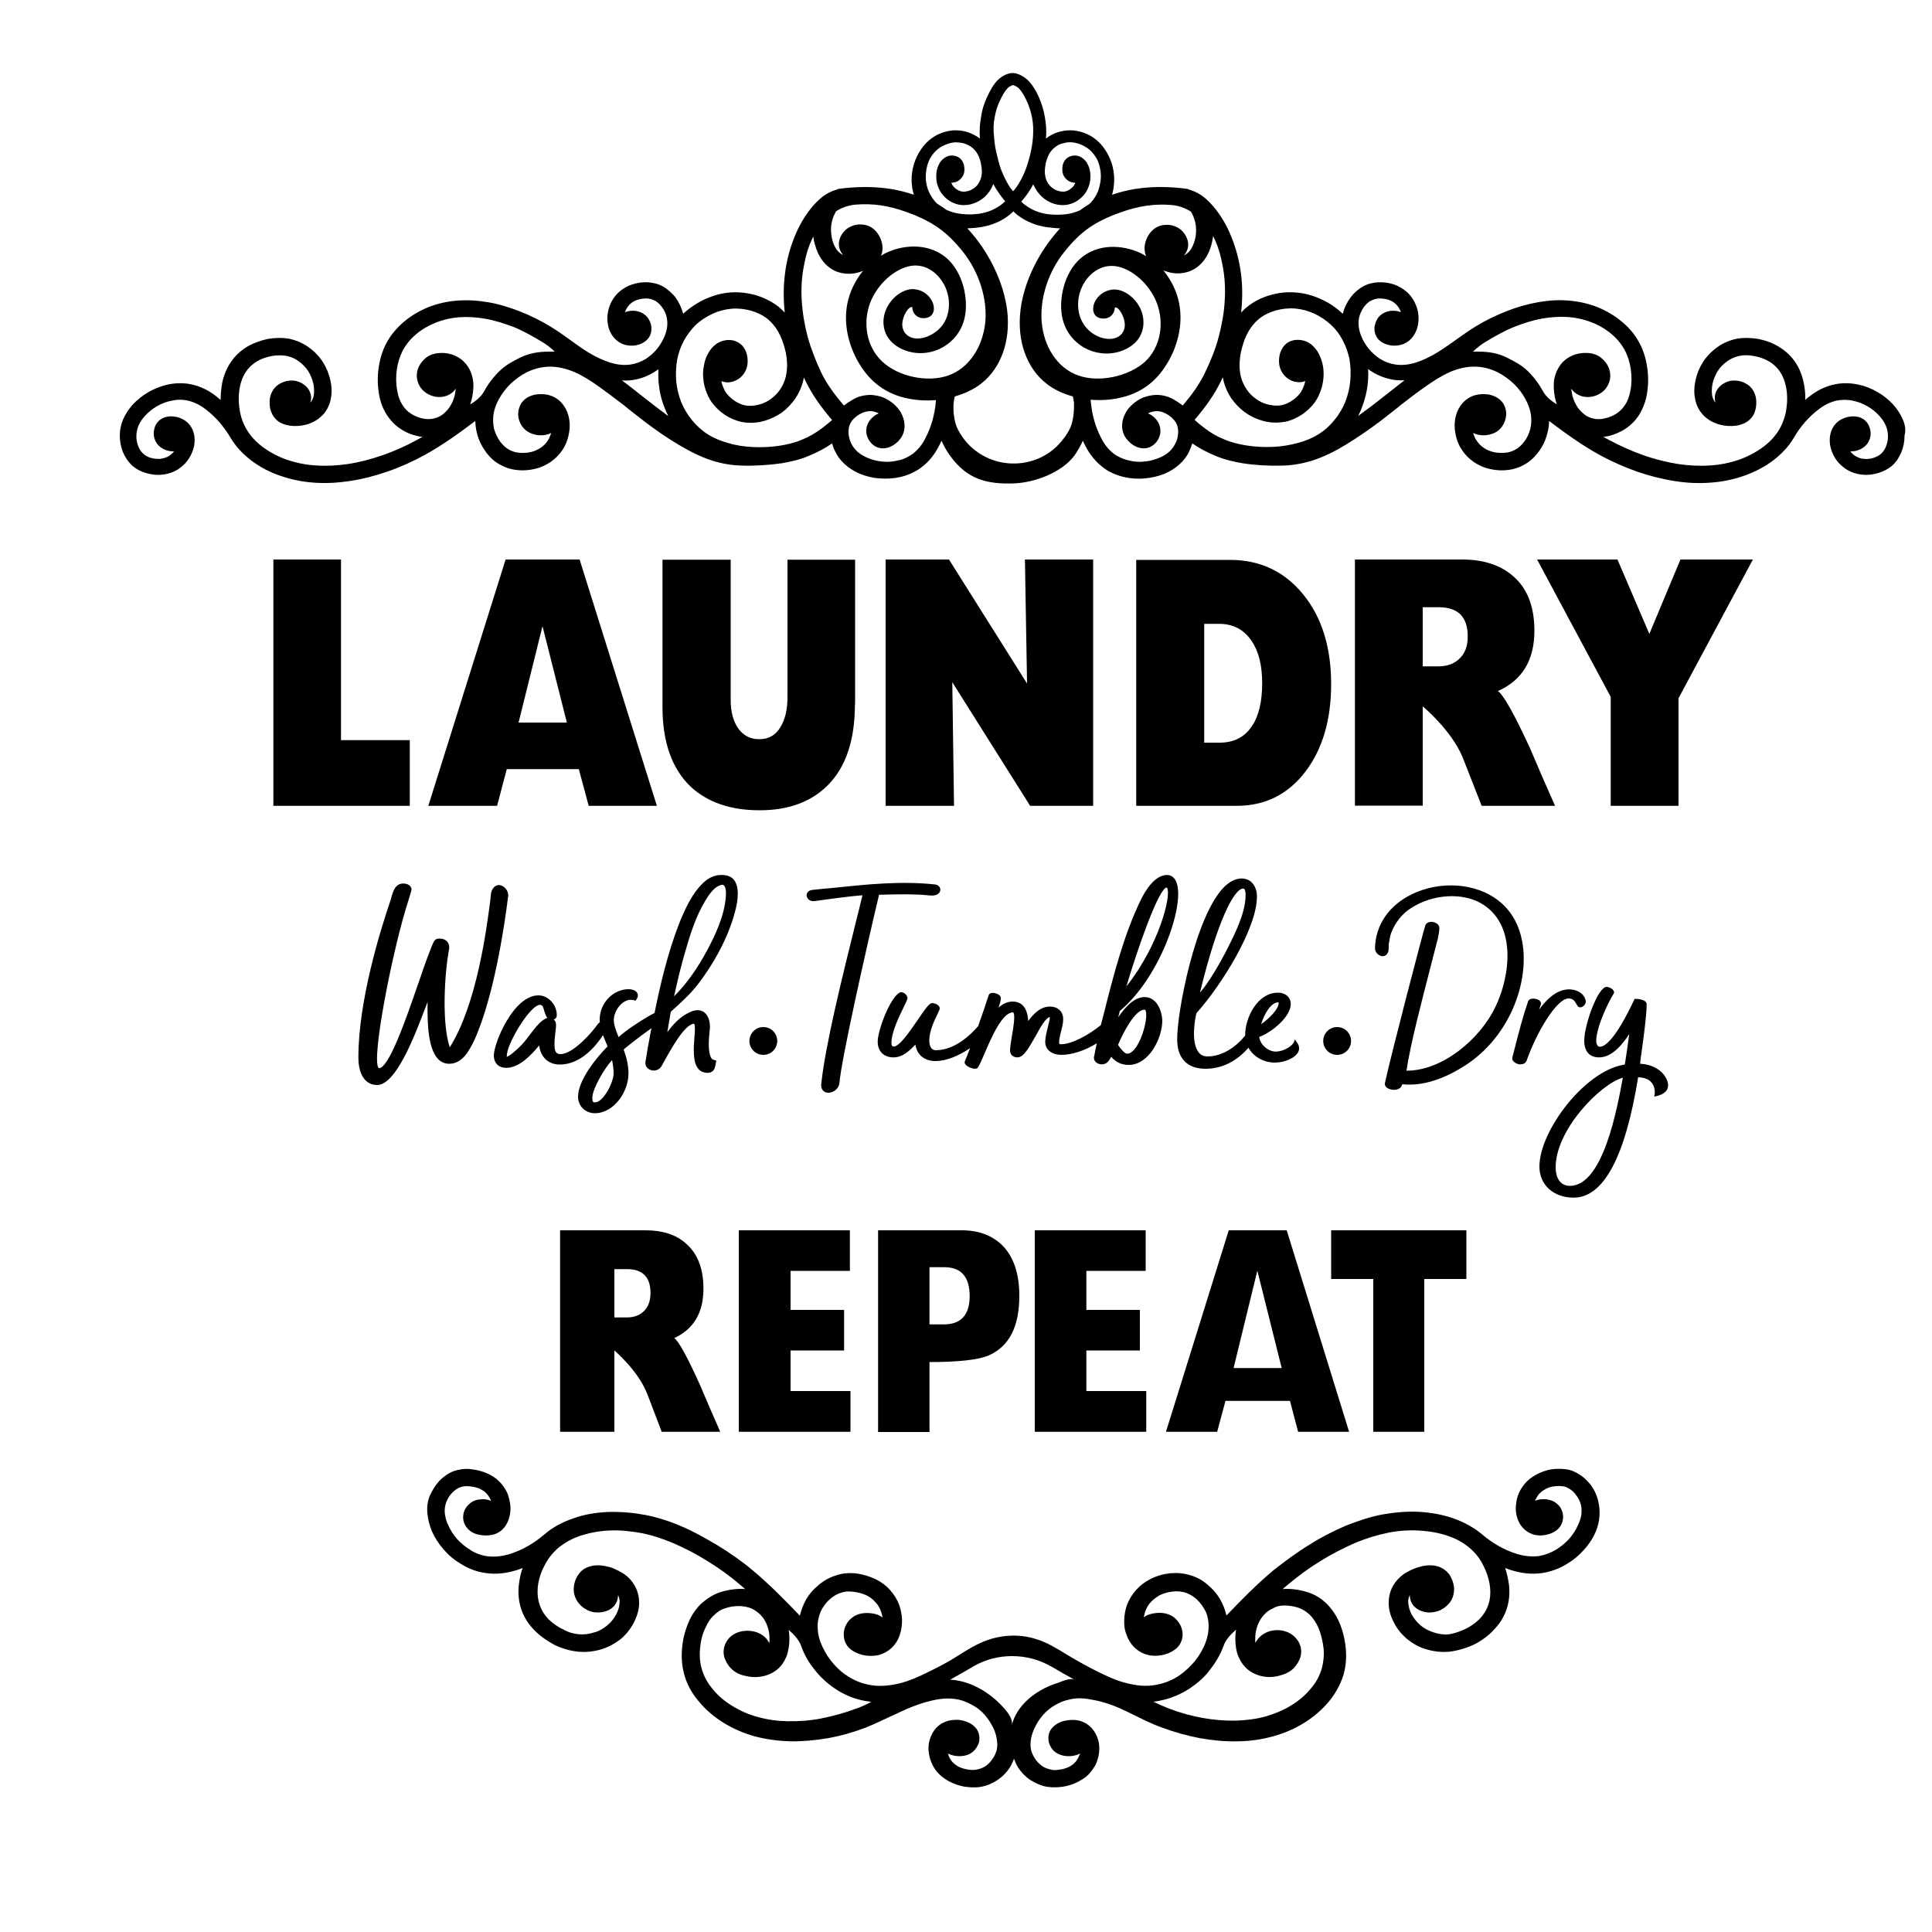<?xml version="1.0" encoding="utf-8"?>
<!-- Generator: Adobe Illustrator 19.1.0, SVG Export Plug-In . SVG Version: 6.00 Build 0)  -->
<svg version="1.1" id="Layer_1" xmlns="http://www.w3.org/2000/svg" xmlns:xlink="http://www.w3.org/1999/xlink" x="0px" y="0px"
	 width="1000px" height="1000px" viewBox="0 0 1000 1000" style="enable-background:new 0 0 1000 1000;" xml:space="preserve">
<g>
	<path d="M212.1,417.1h-70.6V289.6h35v93.5h35.6V417.1z M340,417.1h-35.3l-5.1-19h-37.3l-5,19h-35.6l40-127.5H300L340,417.1z
		 M293.4,374l-12.6-49.9L268.4,374H293.4z M442.5,364.5c0,18.4-4.6,32.4-13.9,41.8c-8.6,8.7-20.4,13.1-35.4,13.1
		c-15.1,0-26.9-4.1-35.7-12.2c-9.7-9.3-14.6-23-14.6-41.3v-76.2h35.3v72.7c0,6,1.3,10.9,3.9,14.6c2.6,3.7,6.2,5.6,10.9,5.6
		c4.9,0,8.6-2.1,11.1-6.5c2.3-3.8,3.5-8.9,3.5-15.3v-71.1h35V364.5z M565.9,417.1h-32.7l-40.3-64l0.9,64h-35.4V289.6h32.8l40.4,64.2
		l-1.1-64.2h35.3V417.1z M636.7,289.8c15.4,0,28,5.9,37.7,17.7c9.7,11.8,14.6,27.4,14.6,46.6c0,18.6-4.5,33.7-13.4,45.4
		c-9,11.7-20.8,17.6-35.5,17.6h-52V289.8H636.7z M653.3,353.6c0-9.2-1.8-16.5-5.5-21.9c-4-5.9-9.6-8.8-16.8-8.8h-7.7v61.5h8
		c7.4,0,13-2.9,16.8-8.7C651.6,370.4,653.3,363,653.3,353.6z M804.9,417.1h-38c-6.5-16.6-9.8-25.1-10-25.5
		c-5.9-13.9-20.5-26-20.5-26v51.4h-35.1V289.6h55.4c10.8,0,19.5,2.7,26,8.2c7.7,6.3,11.5,15.9,11.5,28.7c0,15.2-6.3,25.6-18.9,31.2
		c2.9,1.9,8.4,11.8,16.6,29.5C796.1,397.2,800.5,407.2,804.9,417.1z M759.7,329.4c0-10.1-5-15.1-15.1-15.1h-8.2v30.6h8.1
		c4.3,0,7.8-1.2,10.5-3.6C758.2,338.5,759.7,334.6,759.7,329.4z M907.3,289.6l-38.5,71.8v55.7h-35.1v-56.4l-38.1-71.1h41.6
		l16.5,38.5l16.1-38.5H907.3z"/>
	<path d="M372.8,741.1h-30.3c-5.2-13.6-7.8-20.6-8-20.8C329.7,708.9,318,699,318,699v42.1h-28.1V636.8h44.3c8.6,0,15.6,2.2,20.7,6.7
		c6.1,5.2,9.2,13,9.2,23.5c0,12.4-5,20.9-15.1,25.6c2.3,1.6,6.7,9.6,13.3,24.2C365.7,724.8,369.2,733,372.8,741.1z M336.7,669.3
		c0-8.2-4-12.4-12.1-12.4H318v25h6.5c3.5,0,6.3-1,8.4-2.9C335.4,676.8,336.7,673.5,336.7,669.3z M440.1,741.1h-57.7V636.8h57.5v21
		h-30.7V678h27.7v21h-27.7v21h31V741.1z M527.6,670.7c0,15.9-5.2,26.1-15.7,30.8c-5.2,2.3-15.5,3.5-30.8,3.5v36.2h-26.6V636.8h43.3
		c8.9,0,16,2.7,21.4,8.2C524.7,650.8,527.6,659.4,527.6,670.7z M501.9,670.9c0-10-4.4-15-13.1-15h-7.7v29.6h7.4
		C497.4,685.5,501.9,680.6,501.9,670.9z M593.3,741.1h-57.7V636.8H593v21h-30.7V678H590v21h-27.7v21h31V741.1z M698.3,741.1h-26.4
		l-4.2-16h-33.4l-4.3,16h-26.5L636,636.8h30L698.3,741.1z M663.4,708.1l-12.6-50.4l-12.3,50.4H663.4z M759,662h-21.8v79.1h-26.4V662
		H689v-25.2h70V662z"/>
	<path d="M984.8,216.9c-1.2-2.7-2.9-5.3-4.9-7.5c-2.3-2.5-5.1-4.8-8.2-6.5c-3-1.8-6.3-3.1-9.7-3.8c-4-0.9-8.2-1-12.2-0.2
		c-4.9,1-9.3,3.2-13.1,6.2c-0.8,0.5-1.6,1.2-2.3,1.9c0.1-2.9-0.2-6-0.8-8.8c-1.6-8-5.8-14.5-13-18.8c-3.3-2-7-3.3-10.7-4
		c-3.7-0.6-7.5-0.7-11.3,0c-3.5,0.8-6.9,2.2-9.7,4.3c-3,2.1-5.6,4.8-7.5,7.8c-1.8,2.8-3.1,6-3.8,9.3c-0.7,3.2-0.9,6.5-0.2,9.7
		c0.5,2.9,1.8,5.6,3.7,7.8c2,2.3,4.5,3.9,7.2,4.9c2.6,1,5.6,1.4,8.3,1.3c2.7-0.1,5.6-0.8,7.8-2.3c2-1.4,3.3-3.2,4-5.4
		c0.7-2.1,0.8-4.5,0.5-6.7c-0.6-3.3-2.3-6-5.3-7.6c-1.2-0.7-2.6-1.2-4-1.4c-1.4-0.2-2.9-0.2-4.3,0.1c-2.9,0.7-5.6,2.6-6.9,5.2
		c-1,2-1,4.1-0.5,6c-0.9-1.1-1.4-2.3-1.7-3.7c-0.3-2-0.2-4.1,0.2-6.1c0.5-2.2,1.4-4.4,2.6-6.4c1.3-2.1,3-3.8,5-5.2
		c1.9-1.4,4-2.3,6.3-2.8c2.5-0.5,5.1-0.4,7.7,0.1c2.7,0.5,5.4,1.4,7.7,2.8c4.9,2.9,7.6,7.5,8.7,13c0.8,3.8,0.8,7.8,0.2,11.7
		c-0.5,3.6-1.8,7.2-3.6,10.4c-2.1,3.6-5,6.6-8.3,9.1c-3.8,2.8-8.2,5.1-12.7,6.7c-4.8,1.6-9.7,2.6-14.7,2.9
		c-5.6,0.4-11.1,0.1-16.6-0.7c-6.1-1-12.1-2.5-17.9-4.5c-6.2-2.2-12.2-4.9-18-8c-1-0.5-1.9-1-2.9-1.6c0.8-0.1,1.5-0.2,2.2-0.3
		c3.3-0.7,6.5-2.1,9.3-3.9c2.9-2,5.4-4.5,7.2-7.5c1.9-3.2,3.2-6.7,3.8-10.2c0.8-4.5,0.9-9.3,0.2-13.9c-0.6-4.4-1.9-8.8-4-12.7
		c-2.2-4.3-5.4-8-9-11c-3.8-3.2-8.2-5.8-12.9-7.7c-4.7-1.8-9.6-2.9-14.6-3.3c-5.4-0.5-10.7-0.1-15.9,0.8c-5.6,1-11.2,2.6-16.5,4.7
		c-5.6,2.2-11.1,4.9-16.3,8.1c-4.5,2.8-8.8,6-13.2,9.1c-5.4,3.8-10.8,7.2-17.2,9.3c-3.4,1.1-7,1.6-10.6,1.1c-2.9-0.4-5.6-1.4-8-2.9
		c-2.2-1.4-4.2-3.2-5.8-5.1c-1.6-2-3.1-4.3-4-6.7c-0.8-1.9-1.3-4-1.4-6c-0.1-1.8,0.1-3.6,0.8-5.4c0.6-1.7,1.6-3.4,2.8-4.7
		c1-1.2,2.3-2.2,3.8-2.7c1.4-0.6,2.9-0.8,4.3-0.7c1.6,0.1,3.4,0.4,4.9,1.1c1.1,0.5,2.1,1.2,3,2.1c0.8,0.9,1.5,1.9,2,3.1
		c0.1,0.2,0.2,0.5,0.3,0.8c-1.6-0.7-3.6-0.9-5.3-0.7c-1.9,0.2-3.8,1-5.2,2.2c-1.7,1.4-2.7,3.6-3.1,5.8c-0.3,2.3,0.2,4.5,1.6,6.3
		c1.4,1.8,3.6,2.9,5.8,3.4c2.1,0.5,4.5,0.4,6.5-0.2c4.2-1.2,7-4.7,8.2-8.8c0.5-2,0.8-4,0.6-6c-0.1-2-0.6-4-1.4-5.9
		c-0.9-2.1-2.1-4.1-3.8-5.8c-1.6-1.6-3.5-2.9-5.6-3.9c-2.5-1.2-5.4-1.8-8.1-1.9c-2.7-0.1-5.5,0.3-8,1.3c-2.7,1.1-5,2.9-7,5
		c-1.9,2.2-3.5,4.8-4.5,7.5c-0.3,0.8-0.5,1.6-0.8,2.5c0-0.1-0.1-0.1-0.1-0.1c-3.3-3.1-7.1-5.7-11.3-7.5c-4-1.9-8.4-3.1-12.9-3.4
		c-4.5-0.4-9.1,0.1-13.4,1.4c-4.2,1.2-8.3,3.2-11.7,6c-1.2,0.9-2.2,1.9-3.2,3c0.2-1.6,0.3-3.2,0.4-4.7c0.4-6.7,0.1-13.4-1.2-20
		c-1.2-6.4-3.2-12.6-6-18.5c-2.6-5.4-6.4-11.1-10.9-15.2c-2.6-2.5-6.1-4.5-9.7-5.4c0-0.1-0.1-0.1-0.1-0.2c-5-0.7-9.8-1-14.4-1
		c-9.1,0-17.4,1.4-24.9,4c2.2-7.6,1.2-16.4-3.8-23.6c-2.2-3.3-5.3-6-8.9-7.7c-2.3-1.1-4.8-1.7-7.3-2c-2.6-0.2-5.2,0.1-7.6,0.8
		c-2.4,0.7-4.6,1.8-6.6,3.4c0.3-3.7,0.1-7.5-0.6-11.2c-0.6-3.6-1.7-7.1-3.2-10.5c-1.4-3.1-3.3-6.3-5.8-8.7c-2.2-2-5.2-3.5-7.7-3.5
		c-2.4,0-5.3,1.4-7.5,3.5c-2.5,2.4-4.1,5.6-5.6,8.7c-1.6,3.4-2.7,6.8-3.2,10.5c-0.7,3.7-0.9,7.4-0.6,11.2c-2-1.5-4.2-2.6-6.6-3.4
		c-2.4-0.7-5.1-1-7.6-0.8c-2.5,0.3-5,0.9-7.3,2c-3.6,1.7-6.7,4.4-8.9,7.7c-5,7.2-6.1,16-3.8,23.6c-7.5-2.6-15.8-4-24.9-4
		c-4.6,0-9.4,0.3-14.4,1c0,0.1-0.1,0.1-0.1,0.2c-3.6,0.9-7.1,2.9-9.7,5.4c-4.5,4.1-8.3,9.8-10.9,15.2c-2.8,5.9-4.8,12.1-6,18.5
		c-1.2,6.6-1.6,13.3-1.2,20c0.1,1.6,0.2,3.2,0.4,4.7c-1-1.1-2.1-2.1-3.2-3c-3.4-2.7-7.5-4.7-11.7-6c-4.4-1.2-9-1.8-13.4-1.4
		c-4.5,0.3-8.8,1.6-12.9,3.4c-4.1,1.9-8,4.5-11.3,7.5c-0.1,0.1-0.1,0.1-0.1,0.1c-0.2-0.8-0.5-1.6-0.8-2.5c-1-2.7-2.5-5.4-4.5-7.5
		c-2-2.1-4.3-3.9-7-5c-2.5-1-5.3-1.4-8-1.3c-2.7,0.1-5.6,0.8-8.1,1.9c-2.1,1-4,2.3-5.6,3.9c-1.6,1.6-2.9,3.6-3.8,5.8
		c-0.8,1.9-1.2,3.9-1.4,5.9c-0.1,2.1,0.1,4,0.6,6c1.2,4,4,7.5,8.2,8.8c2.1,0.6,4.5,0.7,6.5,0.2c2.2-0.5,4.3-1.6,5.8-3.4
		c1.4-1.8,1.9-4,1.6-6.3c-0.3-2.2-1.4-4.3-3.1-5.8c-1.4-1.2-3.3-2-5.2-2.2c-1.7-0.2-3.6,0-5.3,0.7c0.1-0.3,0.2-0.5,0.3-0.8
		c0.5-1.2,1.2-2.2,2-3.1c0.9-0.9,1.9-1.6,3-2.1c1.6-0.7,3.3-1,4.9-1.1c1.4-0.1,2.9,0.1,4.3,0.7c1.5,0.5,2.8,1.6,3.8,2.7
		c1.2,1.4,2.2,3,2.8,4.7c0.6,1.7,0.9,3.6,0.8,5.4c-0.1,2.1-0.6,4.1-1.4,6c-1,2.4-2.4,4.7-4,6.7c-1.6,1.9-3.6,3.7-5.8,5.1
		c-2.5,1.5-5.1,2.5-8,2.9c-3.6,0.5-7.1,0-10.6-1.1c-6.4-2.1-11.8-5.4-17.2-9.3c-4.4-3.1-8.6-6.3-13.2-9.1
		c-5.2-3.2-10.7-5.9-16.3-8.1c-5.4-2.1-10.9-3.8-16.5-4.7c-5.2-0.9-10.6-1.2-15.9-0.8c-5,0.4-9.9,1.5-14.6,3.3
		c-4.7,1.9-9.1,4.5-12.9,7.7c-3.6,3.1-6.8,6.8-9,11c-2.1,3.9-3.4,8.3-4,12.7c-0.7,4.5-0.6,9.3,0.2,13.9c0.6,3.6,1.9,7.1,3.8,10.2
		c1.9,3,4.3,5.6,7.2,7.5c2.8,1.9,6,3.2,9.3,3.9c0.7,0.1,1.4,0.3,2.2,0.3c-1,0.5-1.9,1.1-2.9,1.6c-5.8,3.2-11.7,5.8-18,8
		c-5.8,2-11.8,3.6-17.9,4.5c-5.5,0.8-11,1.1-16.6,0.7c-5-0.3-9.9-1.3-14.7-2.9c-4.5-1.6-8.8-3.8-12.7-6.7c-3.3-2.5-6.2-5.5-8.3-9.1
		c-1.9-3.2-3.1-6.8-3.6-10.4c-0.6-3.8-0.6-7.9,0.2-11.7c1.1-5.5,3.8-10,8.7-13c2.3-1.4,5-2.3,7.7-2.8c2.5-0.5,5.1-0.5,7.7-0.1
		c2.3,0.5,4.5,1.4,6.3,2.8c2,1.4,3.7,3.2,5,5.2c1.2,2,2.1,4.2,2.6,6.4c0.4,2,0.5,4.1,0.2,6.1c-0.3,1.4-0.8,2.6-1.7,3.7
		c0.5-1.9,0.5-4-0.5-6c-1.3-2.6-4-4.5-6.9-5.2c-1.4-0.3-2.9-0.3-4.3-0.1c-1.4,0.2-2.8,0.8-4,1.4c-2.9,1.6-4.7,4.3-5.3,7.6
		c-0.3,2.2-0.2,4.5,0.5,6.7c0.8,2.2,2.1,4,4,5.4c2.2,1.5,5.1,2.2,7.8,2.3c2.7,0.1,5.7-0.3,8.3-1.3c2.7-1,5.2-2.7,7.2-4.9
		c1.9-2.3,3.2-4.9,3.7-7.8c0.7-3.2,0.5-6.5-0.2-9.7c-0.7-3.2-2-6.4-3.8-9.3c-1.9-3-4.5-5.7-7.5-7.8c-2.9-2.1-6.2-3.5-9.7-4.3
		c-3.7-0.7-7.5-0.6-11.3,0c-3.7,0.8-7.4,2.1-10.7,4c-7.1,4.3-11.3,10.8-13,18.8c-0.5,2.9-0.8,5.9-0.8,8.8c-0.8-0.6-1.5-1.3-2.3-1.9
		c-3.8-3-8.2-5.2-13.1-6.2c-4-0.8-8.2-0.7-12.2,0.2c-3.4,0.8-6.7,2.1-9.7,3.8c-3,1.7-5.8,4-8.2,6.5c-2,2.3-3.7,4.8-4.9,7.5
		c-1.2,2.7-1.8,5.6-1.8,8.4c0,2.9,0.5,5.9,1.6,8.6c1.1,2.7,2.7,5.1,4.8,7.1c2.1,1.8,4.5,3.1,7.1,3.8c2.6,0.8,5.5,1.2,8.2,0.9
		c2.3-0.2,4.6-0.8,6.7-1.8c2.1-1,3.9-2.5,5.5-4.1c1.4-1.6,2.5-3.3,3.3-5.1c0.8-1.9,1.4-3.8,1.5-5.8c0.3-4.3-1.1-8.4-4.6-11
		c-1.8-1.3-4-2.1-6.1-2.3c-2.3-0.3-4.7,0.1-6.6,1.3s-3.2,3.2-3.6,5.4c-0.5,2.1-0.2,4.5,0.9,6.4c0.9,1.7,2.4,3,4.1,3.8
		c1.6,0.8,3.5,1.2,5.2,1.1c-0.1,0.3-0.3,0.5-0.5,0.7c-0.8,0.9-1.8,1.6-2.9,2.2c-1.2,0.5-2.3,0.8-3.6,1c-1.6,0.1-3.4-0.1-4.9-0.5
		c-1.4-0.4-2.8-1.1-3.9-2.1c-1.2-1.1-2.1-2.5-2.6-3.9c-0.7-1.7-1.1-3.6-1-5.4c0-1.8,0.4-3.6,1.1-5.3c0.8-1.9,2-3.6,3.4-5.1
		c1.7-1.9,3.8-3.6,6.1-4.9c2.2-1.3,4.7-2.3,7.2-2.8c2.8-0.7,5.7-0.8,8.6-0.2c3.6,0.8,6.7,2.4,9.5,4.6c5.4,4.1,9.5,9.1,12.9,14.8
		c2.7,4.5,6.4,8.4,10.6,11.6c4.6,3.5,9.8,6.2,15.2,8c5.5,1.9,11.3,3.1,17.1,3.5c6.2,0.5,12.5,0.1,18.6-0.8c6.7-1,13.2-2.7,19.6-4.9
		c6.7-2.3,13.1-5.2,19.3-8.6c9.3-5.1,17.8-11.3,26.2-17.6c0.1,2,0.3,4,0.8,6c0.8,3.5,2.4,6.9,4.6,9.9c2.1,2.9,4.7,5.4,8,7
		c2.9,1.6,6.2,2.4,9.6,2.6c3.4,0.2,7-0.3,10.3-1.4c2.7-1,5.2-2.3,7.4-4.2c2.2-1.8,4-4,5.4-6.5c1.2-2.2,2-4.7,2.4-7.1
		c0.5-2.5,0.5-5,0.1-7.4c-0.9-5-3.8-9.6-8.7-11.7c-2.4-1-5.3-1.3-7.9-1c-2.6,0.3-5.3,1.4-7.1,3.3c-1.9,1.9-2.7,4.6-2.7,7.3
		c0.1,2.5,1.2,5.2,3,7.1c1.5,1.6,3.6,2.7,5.9,3.2c2.1,0.5,4.7,0.4,6.8-0.3c0.5-0.2,1-0.4,1.4-0.6c-0.3,1-0.8,2.1-1.2,3
		c-0.8,1.5-1.9,2.8-3.2,3.9c-1.4,1.1-2.9,1.9-4.5,2.5c-2.2,0.8-4.5,1-6.8,0.9c-2.1-0.1-4-0.5-5.8-1.5c-2-1-3.6-2.6-4.9-4.3
		c-1.5-2.1-2.5-4.3-3.2-6.7c-0.5-2.4-0.6-4.9-0.3-7.3c0.4-2.7,1.4-5.4,2.7-7.8c1.6-3,3.8-5.8,6.2-8.2c2.5-2.3,5.3-4.4,8.3-5.9
		c3.5-1.7,7.2-2.7,11.1-2.9c4.7-0.2,9.4,1,13.7,2.8c4.3,1.9,8.5,4.6,12.3,7.3c4.5,3.2,8.9,6.6,13.3,9.9c0.8,0.6,1.5,1.2,2.3,1.9
		c2.7,2.1,5.5,4.3,8.2,6.4c5.8,4.4,11.8,8.6,18.1,12.3c5.4,3.2,11.1,6.1,17,8c5.1,1.6,10.3,2.5,15.7,2.6c6.4,0.2,13.9-0.3,20.2-1.2
		c4.7-0.8,9.6-1.9,14-3.8c4.2-1.7,8.5-3.9,12.2-6.5c0.4,1.4,0.8,2.7,1.5,4c1.2,2.6,3,5,5.2,6.9c2.2,2,4.8,3.6,7.6,4.8
		c3.2,1.3,6.7,2.2,10.2,2.4c3.5,0.3,7,0.1,10.4-0.6c4-0.9,7.8-2.5,11.2-5c4-3,7-6.8,9.2-11.2c0.5-0.8,0.9-1.8,1.3-2.7
		c1.2,2.7,2.7,5.3,4.4,7.7c8.9,12.4,19.2,14.9,33.2,14.4c10.6-0.4,24.7-5.6,31.2-14.4c1.7-2.4,3.2-5,4.4-7.7
		c0.4,0.9,0.8,1.8,1.3,2.7c2.2,4.4,5.3,8.2,9.2,11.2c3.3,2.5,7.1,4.1,11.2,5c3.4,0.7,6.9,1,10.4,0.6c3.5-0.3,7-1.1,10.2-2.4
		c2.8-1.2,5.4-2.8,7.6-4.8c2.2-1.9,4-4.3,5.2-6.9c0.6-1.3,1.1-2.7,1.5-4c3.8,2.6,8,4.8,12.2,6.5c4.4,1.9,9.3,3,14,3.8
		c6.4,1,13.8,1.4,20.2,1.2c5.4-0.1,10.5-1,15.7-2.6c5.9-1.9,11.6-4.7,17-8c6.2-3.7,12.3-8,18.1-12.3c2.7-2.1,5.5-4.3,8.2-6.4
		c0.8-0.6,1.5-1.2,2.3-1.9c4.4-3.4,8.8-6.8,13.3-9.9c3.8-2.7,8-5.4,12.3-7.3c4.3-1.9,9-3,13.7-2.8c3.9,0.1,7.6,1.2,11.1,2.9
		c3,1.5,5.8,3.6,8.3,5.9c2.5,2.4,4.6,5.2,6.2,8.2c1.3,2.5,2.3,5.1,2.7,7.8c0.3,2.4,0.3,4.9-0.3,7.3c-0.6,2.4-1.6,4.7-3.2,6.7
		c-1.2,1.7-2.9,3.3-4.9,4.3c-1.8,1-3.8,1.4-5.8,1.5c-2.3,0.1-4.6-0.1-6.8-0.9c-1.6-0.5-3.1-1.4-4.5-2.5c-1.3-1.1-2.3-2.4-3.2-3.9
		c-0.5-1-0.9-2-1.2-3c0.5,0.2,1,0.4,1.4,0.6c2.1,0.7,4.7,0.8,6.8,0.3c2.3-0.5,4.4-1.5,5.9-3.2c1.8-1.9,2.8-4.6,3-7.1
		c0.1-2.7-0.8-5.4-2.7-7.3c-1.9-1.9-4.5-3-7.1-3.3c-2.6-0.3-5.5,0-7.9,1c-4.9,2.1-7.8,6.7-8.7,11.7c-0.4,2.4-0.4,4.9,0.1,7.4
		c0.4,2.5,1.2,4.9,2.4,7.1c1.4,2.5,3.2,4.7,5.4,6.5c2.2,1.9,4.7,3.2,7.4,4.2c3.3,1.1,6.9,1.6,10.3,1.4c3.4-0.2,6.7-1,9.6-2.6
		c3.2-1.6,5.9-4.1,8-7c2.2-2.9,3.8-6.4,4.6-9.9c0.5-2,0.8-4,0.8-6c8.4,6.3,16.9,12.5,26.2,17.6c6.2,3.4,12.7,6.2,19.3,8.6
		c6.4,2.2,13,3.9,19.6,4.9c6.1,1,12.4,1.3,18.6,0.8c5.8-0.4,11.7-1.6,17.1-3.5c5.4-1.9,10.6-4.5,15.2-8c4.2-3.2,8-7.1,10.6-11.6
		c3.4-5.8,7.5-10.7,12.9-14.8c2.8-2.2,6-3.8,9.5-4.6c2.9-0.5,5.8-0.5,8.6,0.2c2.5,0.5,5,1.5,7.2,2.8c2.3,1.3,4.4,3,6.1,4.9
		c1.4,1.5,2.6,3.3,3.4,5.1c0.7,1.7,1.1,3.5,1.1,5.3c0.1,1.9-0.3,3.7-1,5.4c-0.5,1.4-1.4,2.8-2.6,3.9c-1.1,1-2.5,1.6-3.9,2.1
		c-1.6,0.5-3.3,0.7-4.9,0.5c-1.3-0.1-2.5-0.4-3.6-1c-1.1-0.5-2.1-1.3-2.9-2.2c-0.2-0.2-0.4-0.4-0.5-0.7c1.7,0.1,3.6-0.3,5.2-1.1
		c1.7-0.8,3.2-2.1,4.1-3.8c1.1-1.9,1.4-4.3,0.9-6.4c-0.5-2.2-1.7-4.2-3.6-5.4s-4.3-1.6-6.6-1.3c-2.1,0.2-4.3,1-6.1,2.3
		c-3.5,2.6-4.9,6.8-4.6,11c0.1,2,0.7,4,1.5,5.8c0.8,1.9,1.9,3.6,3.3,5.1c1.6,1.6,3.4,3.1,5.5,4.1c2.1,1,4.4,1.6,6.7,1.8
		c2.7,0.3,5.6-0.1,8.2-0.9c2.6-0.8,5.1-2.1,7.1-3.8c2.1-1.9,3.7-4.4,4.8-7.1c1.1-2.7,1.6-5.6,1.6-8.6
		C986.6,222.5,986,219.6,984.8,216.9z M283.9,182c-5.2,0-10.2,0.9-14.7,3.1c-4,2-7.5,3.9-10.6,6.9c-3.2,3.1-5.9,6.6-8,10.5
		c-1.4,2.7-4.3,5.1-7.2,6.8c0.5-1.4,0.8-2.8,1.1-4.2c0.5-2.9,0.8-6,0.2-9c-0.5-2.7-1.5-5.1-3.2-7.3c-3.2-4.2-8.4-6.4-13.7-6.1
		c-2.5,0.1-5.1,0.8-7.1,2.3c-1.6,1.3-3,2.9-3.9,4.7c-1.6,3.4-1.4,7.1,0.5,10.3c3.4,5.6,11.9,7.5,17,3c0.5-0.5,1.1-1.1,1.6-1.8
		c-0.1,0.8-0.2,1.5-0.3,2.2c-0.3,2.1-1.1,4.1-2.1,6c-1,1.9-2.4,3.5-4,4.8c-1.4,1.2-3.1,2-4.9,2.4c-1.9,0.5-4,0.4-5.9,0
		c-2.1-0.5-4.2-1.3-6-2.5c-1.9-1.2-3.4-2.8-4.5-4.7c-1.4-2.2-2.2-4.7-2.6-7.2c-0.7-3.6-0.7-7.4-0.2-11c0.5-3.4,1.5-6.8,3.1-9.8
		c1.7-3.2,4-6,6.9-8.4c3-2.6,6.6-4.6,10.4-6.1c3.8-1.5,7.9-2.4,11.9-2.7c4.5-0.3,9.1,0,13.6,0.8c5,0.9,10,2.5,14.7,4.3
		c5.1,2.1,10.2,5,14.8,7.8c2.2,1.3,4.3,2.9,6.3,4.9H283.9z M339.7,210.7c-2.7-2.1-5.4-4.2-8.1-6.3c-3.2-2.5-6.4-5.1-9.7-7.5
		c1.9,0.1,3.7,0.1,5.6-0.2c4.1-0.6,8-2.1,11.4-4.3c0.7-0.4,1.3-0.8,1.9-1.3c-0.1,2.3-0.1,4.6,0.1,6.9c0.4,4.5,1.4,8.9,3.1,13.1
		c0.6,1.4,1.2,2.9,1.9,4.3C343.9,213.8,341.8,212.3,339.7,210.7z M537.6,100c1.2,1.5,2.6,2.8,4.3,3.8c1.6,1,3.4,1.7,5.3,2.1
		c1.8,0.3,3.7,0.4,5.6,0c1.8-0.4,3.5-1.1,5-2.1c1.5-1.1,2.9-2.3,3.9-3.8c0.9-1.2,1.5-2.6,2-4.1c0.5-1.4,0.7-3,0.7-4.6
		c0-1.2-0.1-2.4-0.4-3.6c-0.3-1.2-0.8-2.3-1.4-3.4c-0.6-0.9-1.2-1.6-2.1-2.3c-0.9-0.7-1.8-1.2-3-1.4c-1.1-0.2-2.4-0.1-3.5,0.3
		c-1.2,0.4-2.2,1.2-2.9,2.2c-0.7,1-1.1,2.2-1.2,3.4c-0.1,1.2-0.1,2.4,0.3,3.6c0.4,1.1,1.1,2.1,2,2.9c0.9,0.8,2,1.3,3.3,1.5
		c0.3,0.1,0.7,0.1,1.1,0.1c-0.2,0.5-0.5,0.9-0.7,1.4c-0.6,0.8-1.3,1.4-2.1,2c-0.7,0.5-1.6,0.9-2.5,1.1c-0.9,0.2-1.9,0.1-2.8-0.1
		c-1.1-0.2-2.1-0.6-3-1.2c-1-0.6-1.8-1.3-2.5-2.2c-0.7-0.9-1.3-1.9-1.6-3c-0.4-1.2-0.6-2.5-0.6-3.7c0-1.5,0.2-3,0.5-4.5
		c0.4-1.6,1-3.3,1.8-4.8c0.7-1.2,1.6-2.3,2.7-3.2c1.3-1.1,2.7-1.8,4.3-2.2c1.6-0.5,3.4-0.7,5.1-0.5c1.7,0.2,3.4,0.7,4.9,1.4
		c1.6,0.7,3.2,1.8,4.5,3c1.2,1.2,2.2,2.6,3.1,4.1c0.8,1.6,1.4,3.4,1.7,5.1c0.4,1.9,0.5,3.9,0.3,5.8c-0.2,2-0.7,3.8-1.3,5.7
		c-0.7,1.8-1.7,3.6-3,5.1c-0.5,0.7-1.1,1.3-1.7,1.8c-1.6,1-3.3,2.1-4.8,3.2c-1,0.4-2,0.8-3,1.1c-2.2,0.7-4.5,1-6.8,1.1
		c-2.4,0.1-4.8,0-7.2-0.3c-2-0.3-4.1-0.9-6.1-1.7c-1.8-0.8-3.6-1.8-5.2-3c-0.7-0.5-1.4-1.1-2-1.7c2.4-2.8,4.5-5.7,6.2-9
		C535.5,96.9,536.4,98.6,537.6,100z M514.8,60.9c0.5-3,1.4-6,2.7-8.7c1.1-2.3,2.3-4.8,4.1-6.6c1.1-1.1,2.7-1.6,2.7-1.6
		c0,0,1.7,0.5,2.9,1.6c1.8,1.8,3.2,4.3,4.2,6.6c1.3,2.8,2.2,5.7,2.8,8.7c0.6,3.2,0.7,6.4,0.5,9.6c-0.2,3.4-0.8,6.7-1.6,10
		c-0.9,3.4-1.8,6.6-3.3,9.8c-1.5,3.2-3,6-5.4,8.7c-2.4-2.7-3.7-5.5-5.2-8.7c-1.5-3.2-2.3-6.4-3.1-9.8c-0.9-3.3-1.4-6.6-1.6-10
		C514.1,67.3,514.2,64.1,514.8,60.9z M479.6,87.3c0.3-1.8,0.9-3.5,1.7-5.1c0.9-1.5,1.8-2.9,3.1-4.1c1.3-1.3,2.8-2.3,4.5-3
		c1.6-0.7,3.2-1.2,4.9-1.4c1.7-0.1,3.4,0.1,5.1,0.5c1.6,0.5,3,1.2,4.3,2.2c1.1,0.9,2,2,2.7,3.2c0.9,1.5,1.4,3.2,1.8,4.8
		c0.3,1.5,0.5,3,0.5,4.5c0,1.2-0.2,2.6-0.6,3.7c-0.4,1.1-0.9,2-1.6,3c-0.7,0.9-1.5,1.6-2.5,2.2c-0.9,0.6-2,1-3,1.2
		c-0.9,0.2-1.9,0.3-2.8,0.1c-0.9-0.2-1.8-0.6-2.5-1.1c-0.8-0.5-1.5-1.2-2.1-2c-0.3-0.5-0.5-0.9-0.7-1.4c0.4,0,0.8,0,1.1-0.1
		c1.3-0.2,2.4-0.7,3.3-1.5c0.9-0.8,1.6-1.8,2-2.9c0.4-1.1,0.5-2.4,0.3-3.6c-0.1-1.3-0.5-2.4-1.2-3.4c-0.7-1.1-1.7-1.8-2.9-2.2
		c-1.1-0.4-2.4-0.5-3.5-0.3c-1.1,0.2-2.1,0.7-3,1.4c-0.9,0.7-1.5,1.4-2.1,2.3c-0.6,1.1-1.1,2.2-1.4,3.4c-0.3,1.1-0.4,2.4-0.4,3.6
		c0,1.6,0.2,3.2,0.7,4.6c0.5,1.5,1.1,2.9,2,4.1c1.1,1.5,2.4,2.8,3.9,3.8c1.5,1,3.2,1.7,5,2.1c1.8,0.4,3.7,0.3,5.6,0
		c1.8-0.4,3.7-1.1,5.3-2.1c1.7-1,3.2-2.3,4.3-3.8c1.2-1.4,2.1-3.1,2.7-4.8c1.8,3.3,3.8,6.2,6.2,9c-0.7,0.6-1.3,1.2-2,1.7
		c-1.6,1.2-3.4,2.2-5.2,3c-2,0.8-4.1,1.4-6.1,1.7c-2.4,0.3-4.8,0.5-7.2,0.3c-2.3-0.1-4.6-0.4-6.8-1.1c-1-0.3-2-0.7-3-1.1
		c-1.5-1.1-3.2-2.2-4.8-3.2c-0.7-0.5-1.2-1.2-1.7-1.8c-1.2-1.5-2.2-3.2-3-5.1c-0.7-1.8-1.1-3.7-1.3-5.7
		C479.1,91.2,479.2,89.2,479.6,87.3z M425.4,221.7c-3.1,2.3-6.4,4.3-10.1,5.8c-3.7,1.6-7.8,2.6-11.8,3.2c-4.5,0.7-9.1,0.9-13.6,0.7
		c-4.4-0.2-8.8-0.8-13-2.1c-3.6-1-7.2-2.4-10.4-4.4c-3.2-2-5.9-4.5-8.2-7.3c-2.4-2.9-4.4-6.2-5.8-9.7c-1.3-3.4-2.2-7.1-2.5-10.7
		c-0.3-3.7-0.1-7.5,0.5-11.1c0.7-3.4,1.8-6.7,3.5-9.8c1.6-2.9,3.6-5.6,6-8c2.5-2.4,5.6-4.4,8.8-5.9c3.1-1.4,6.4-2.3,9.8-2.6
		c3.4-0.3,6.8,0.1,10.1,1c3.1,0.9,6.1,2.3,8.6,4.3c2.2,1.8,4,4,5.4,6.4c1.6,2.9,2.8,6,3.6,9.2c0.8,2.9,1.1,5.8,1.1,8.8
		c-0.1,2.5-0.4,4.9-1.2,7.3c-0.8,2.2-1.9,4.2-3.3,6c-1.4,1.8-3.2,3.3-5.1,4.5s-4,2-6.2,2.4c-2,0.4-4,0.5-6,0.1
		c-1.9-0.4-3.7-1.2-5.3-2.3c-1.6-1.1-3.2-2.5-4.4-4.1c-1-1.4-1.6-2.9-2.1-4.5c-0.2-0.5-0.3-1-0.4-1.6c1.4,0.5,3,0.8,4.6,0.5
		c1.9-0.3,3.6-1.1,5.1-2.3c1.4-1.2,2.5-2.7,3.2-4.5c0.7-1.8,0.8-3.8,0.6-5.7c-0.2-1.9-0.8-3.8-1.9-5.4c-1.1-1.6-2.6-2.7-4.5-3.4
		c-1.7-0.6-3.6-0.7-5.4-0.3c-1.7,0.3-3.3,1-4.7,2.1c-1.3,1-2.5,2.3-3.4,3.8c-1,1.6-1.9,3.6-2.3,5.5c-0.5,2-0.8,4-0.8,6
		c0,2.7,0.4,5.4,1.2,7.8c0.8,2.5,1.9,4.9,3.4,7c1.9,2.5,4.2,4.7,6.8,6.4c2.6,1.7,5.5,2.9,8.5,3.6c3.2,0.6,6.4,0.6,9.6,0
		c3.3-0.7,6.4-1.9,9.3-3.6c2.9-1.7,5.4-4,7.5-6.6c2.1-2.5,3.7-5.5,4.8-8.6c0.5-1.4,0.8-2.7,1.1-4.2c0.2,0.3,0.3,0.7,0.5,1.1
		c3.8,7.9,8.4,14.3,14.1,20.9C429,218.8,427.3,220.3,425.4,221.7z M484.4,207.9c-0.6,6.6-2.3,12.9-5.4,18.9c-1.6,3.2-3.8,6-6.7,8.2
		c-2.4,1.7-5,2.9-7.9,3.4c-2.5,0.6-5.2,0.8-7.7,0.5c-2.6-0.2-5.3-0.9-7.6-1.9c-1.9-0.8-3.8-1.9-5.3-3.2c-1.3-1.3-2.5-2.7-3.2-4.3
		c-0.8-1.6-1.3-3.5-1.4-5.3c-0.1-1.5,0.1-3.2,0.7-4.6c0.6-1.3,1.5-2.5,2.7-3.5c1.2-1.1,2.7-2,4.2-2.6c1.2-0.4,2.4-0.7,3.7-0.7
		c1.2,0,2.4,0.3,3.5,0.8c0.3,0.1,0.5,0.2,0.8,0.4c-1.6,0.6-3.1,1.8-4.3,3.2c-1.2,1.5-2,3.3-2.1,5.2c-0.2,2.2,0.6,4.4,1.9,6.2
		c1.4,1.8,3.3,3.1,5.6,3.4c2.3,0.3,4.6-0.4,6.5-1.6c1.8-1.1,3.5-2.8,4.5-4.7c2.1-3.8,1.5-8.2-0.5-12c-1-1.7-2.3-3.3-3.8-4.6
		c-1.5-1.3-3.3-2.4-5.2-3.3c-2.1-0.8-4.4-1.3-6.7-1.4c-2.4,0-4.6,0.4-6.8,1.2c-2.6,0.9-7.1,4.3-7.1,4.3c-4.6-5.4-8.7-10.8-11.8-17.2
		c-2.7-5.8-5.2-12-6.9-18.2c-1.6-6-2.7-12.3-3.1-18.6c-0.4-6-0.1-11.9,1-17.8c1-5.5,2.4-10.8,5-15.7c0.1,1.3,0.3,2.5,0.7,3.8
		c0.8,3.1,2.1,6.2,4.1,8.8c1.8,2.3,4.1,4.2,6.8,5.4c2.8,1.1,5.7,1.5,8.6,1.2c1.9-0.2,3.8-0.7,5.5-1.4c-4,4.9-6.9,10.8-8.1,16.9
		c-2.2,10.9,0.8,22.4,6.3,31.4c5.5,9,13.5,15.5,25.2,17.8c4.4,0.9,9.3,1.2,14.3,0.8C484.4,207.3,484.4,207.6,484.4,207.9z
		 M491,194.3c-11,3.9-26.1,0.6-34.4-7.2c-8.4-7.9-10-20.3-6.2-30.4c3.9-10.1,13.2-17.9,21.2-19.1c8-1.2,14.5,4.2,17.6,10.8
		c3,6.5,2.5,14.1-0.9,19.2c-3.4,5.1-9.5,7.8-13.9,7.6c-4.5-0.2-7.2-3.2-7.4-7c-0.1-3.8,2.5-8.4,4.2-9.1c0.4-0.2,0.7-0.2,1-0.1
		c0,3.2,2.5,5.7,5.7,5.7c5.6,0,6.6-4.9,4.4-9.1c-1.6-2.9-4.6-5.4-8.8-5.9c-5.2-0.6-11.1,3.4-14.1,8.9c-3,5.4-3,12.3,1.1,17.3
		c4,4.9,12,8,20.1,6.5c8-1.4,16.2-7.5,18.6-17.5c2.4-10-0.9-24-9.1-31.2c-8.8-7.7-21.6-7.5-31.5-2.8c-0.9,0.4-1.8,1-2.6,1.5
		c0.7-1.8,1-3.6,0.7-5.5c-0.3-2.2-1.2-4.4-2.5-6.2c-2-2.7-4.7-4.3-8.1-4.5c-1.4-0.1-2.9,0-4.3,0.5c-1.3,0.4-2.7,1.1-3.8,2
		c-2.3,1.9-3.8,4.8-3.8,7.7c0,2.2,0.9,4.1,2.2,5.6c-1.3-0.6-2.3-1.5-3.2-2.6c-1.2-1.6-2-3.6-2.5-5.6c-0.5-2.2-0.7-4.5-0.5-6.9
		c0.3-2.4,1-4.8,2.2-6.9c0.1-0.3,0.3-0.5,0.4-0.7c3-1.9,6.5-3.1,10.1-3.4c9-0.7,17,0.5,26.2,3.8c13.9,5,21.1,10.4,29.3,20.6
		c8.2,10.3,12.7,24,11.6,36.4C508.7,179.3,501.9,190.3,491,194.3z M554.6,219.7c-0.9,3-3.1,6.3-5.7,9.3
		c-6.3,7.3-15.6,11.2-25.2,10.9v0c-10.7-0.3-20.7-5.9-26.4-15c-1.2-1.9-2.1-3.7-2.6-5.3c-1-3.5-1.4-7.3-1.1-11
		c0.1-1.2,0.3-2.3,0.6-3.4c4.9-1.4,9.6-3.5,13.6-6.6c10.3-8,15.4-22.2,13.5-38c-1.8-14.5-9.5-30.5-20.6-42.4c2.5-0.1,5-0.3,7.4-0.7
		c2.6-0.5,5-1.1,7.5-2.2c3.4-1.4,6.5-3.5,8.9-5.9c2.4,2.4,5.7,4.5,9.1,5.9c2.5,1.1,4.9,1.7,7.6,2.2c2.4,0.3,5,0.6,7.5,0.7
		c-11.1,12-18.8,27.9-20.5,42.4c-1.9,15.9,3.2,30,13.5,38c3.9,3.1,8.6,5.2,13.6,6.6c0.3,1.1,0.5,2.3,0.6,3.4
		C556,212.4,555.7,216.2,554.6,219.7z M558,194.3c-10.9-3.9-17.7-15-18.8-27.4c-1.1-12.4,3.4-26.2,11.6-36.4
		c8.2-10.3,15.4-15.7,29.3-20.6c9.2-3.3,17.2-4.5,26.2-3.8c3.6,0.3,7,1.5,10.1,3.4c0.1,0.2,0.3,0.5,0.4,0.7c1.2,2.1,1.9,4.5,2.2,6.9
		c0.2,2.3,0.1,4.7-0.5,6.9c-0.5,2-1.3,3.9-2.5,5.6c-0.9,1.1-1.9,2-3.2,2.6c1.3-1.5,2.2-3.4,2.2-5.6c0-2.9-1.6-5.8-3.8-7.7
		c-1.1-0.9-2.4-1.6-3.8-2c-1.4-0.5-2.9-0.6-4.3-0.5c-3.4,0.2-6.1,1.8-8.1,4.5c-1.3,1.8-2.2,4-2.5,6.2c-0.2,1.9,0,3.8,0.7,5.5
		c-0.9-0.5-1.7-1-2.6-1.5c-9.9-4.7-22.7-5-31.5,2.8c-8.2,7.2-11.5,21.2-9.1,31.2c2.4,10,10.5,16.1,18.6,17.5
		c8.1,1.5,16.1-1.6,20.1-6.5c4-5,4-11.9,1.1-17.3c-3-5.5-8.9-9.5-14.1-8.9c-4.2,0.5-7.2,3-8.8,5.9c-2.2,4.2-1.2,9.1,4.4,9.1
		c3.2,0,5.7-2.5,5.7-5.7c0.3-0.1,0.6-0.1,1,0.1c1.7,0.7,4.3,5.3,4.2,9.1c-0.1,3.8-2.9,6.8-7.4,7c-4.5,0.3-10.6-2.4-13.9-7.6
		c-3.4-5.1-3.9-12.7-0.9-19.2c3-6.6,9.6-12,17.6-10.8c8,1.2,17.3,8.9,21.2,19.1c3.8,10.1,2.2,22.5-6.2,30.4
		C584,194.9,568.9,198.2,558,194.3z M612.2,209.9c0,0-4.5-3.4-7.1-4.3c-2.2-0.8-4.5-1.3-6.8-1.2c-2.3,0.1-4.6,0.6-6.7,1.4
		c-1.9,0.8-3.6,1.9-5.2,3.3c-1.5,1.3-2.9,2.9-3.8,4.6c-2,3.7-2.6,8.1-0.5,12c1.1,1.9,2.7,3.6,4.5,4.7c1.9,1.2,4.3,1.9,6.5,1.6
		s4.2-1.6,5.6-3.4c1.3-1.7,2.1-4,1.9-6.2c-0.1-1.9-0.9-3.8-2.1-5.2c-1.1-1.4-2.6-2.6-4.3-3.2c0.2-0.2,0.5-0.3,0.8-0.4
		c1.1-0.5,2.3-0.7,3.5-0.8c1.3,0,2.5,0.2,3.7,0.7c1.5,0.6,3,1.5,4.2,2.6c1.1,1,2.1,2.2,2.7,3.5c0.6,1.5,0.8,3.1,0.7,4.6
		c-0.1,1.8-0.5,3.7-1.4,5.3c-0.8,1.6-1.9,3.1-3.2,4.3c-1.5,1.3-3.3,2.5-5.3,3.2c-2.4,1-5,1.7-7.6,1.9c-2.5,0.3-5.2,0.1-7.7-0.5
		c-2.8-0.6-5.5-1.7-7.9-3.4c-2.9-2.2-5.1-5-6.7-8.2c-3.1-6-4.8-12.2-5.4-18.9c0-0.3-0.1-0.7-0.1-1c5,0.4,9.9,0.1,14.3-0.8
		c11.7-2.3,19.7-8.7,25.2-17.8c5.5-8.9,8.5-20.5,6.3-31.4c-1.2-6.1-4.1-12-8.1-16.9c1.8,0.7,3.7,1.2,5.5,1.4
		c2.9,0.3,5.9-0.1,8.6-1.2c2.7-1.2,5-3,6.8-5.4c2-2.5,3.3-5.6,4.1-8.8c0.3-1.2,0.5-2.5,0.7-3.8c2.6,4.9,4,10.3,5,15.7
		c1.1,5.9,1.4,11.9,1,17.8c-0.3,6.2-1.5,12.5-3.1,18.6c-1.6,6.2-4.1,12.4-6.9,18.2C620.8,199.1,616.7,204.5,612.2,209.9z
		 M698.9,197.1c-0.3,3.6-1.2,7.3-2.5,10.7c-1.4,3.5-3.4,6.9-5.8,9.7c-2.3,2.9-5.1,5.4-8.2,7.3c-3.2,2-6.7,3.4-10.4,4.4
		c-4.3,1.2-8.6,1.9-13,2.1c-4.5,0.2-9.1,0-13.6-0.7c-4-0.6-8.1-1.6-11.8-3.2c-3.6-1.4-7-3.4-10.1-5.8c-1.9-1.4-3.6-2.8-5.2-4.3
		c5.7-6.6,10.3-13,14.1-20.9c0.2-0.4,0.3-0.8,0.5-1.1c0.3,1.4,0.6,2.8,1.1,4.2c1.1,3.2,2.7,6.1,4.8,8.6c2.1,2.6,4.7,4.9,7.5,6.6
		c2.8,1.7,6,2.9,9.3,3.6c3.2,0.6,6.4,0.6,9.6,0c3-0.6,5.9-1.9,8.5-3.6c2.6-1.7,4.9-3.9,6.8-6.4c1.5-2.1,2.6-4.5,3.4-7
		c0.8-2.5,1.2-5.1,1.2-7.8c0-2-0.2-4-0.8-6c-0.5-1.9-1.3-3.8-2.3-5.5c-0.9-1.4-2.1-2.7-3.4-3.8c-1.4-1.1-3-1.8-4.7-2.1
		c-1.8-0.3-3.7-0.3-5.4,0.3c-1.9,0.6-3.4,1.8-4.5,3.4c-1.1,1.6-1.7,3.5-1.9,5.4c-0.2,1.9-0.1,3.9,0.6,5.7c0.6,1.7,1.7,3.2,3.2,4.5
		c1.4,1.2,3.2,2.1,5.1,2.3c1.6,0.3,3.2,0.1,4.6-0.5c-0.1,0.5-0.2,1.1-0.4,1.6c-0.5,1.6-1.2,3.1-2.1,4.5c-1.2,1.6-2.7,3-4.4,4.1
		c-1.6,1.1-3.4,1.9-5.3,2.3c-2,0.4-4,0.3-6-0.1c-2.2-0.4-4.3-1.2-6.2-2.4s-3.7-2.7-5.1-4.5c-1.4-1.8-2.5-3.8-3.3-6
		c-0.8-2.3-1.2-4.8-1.2-7.3c0-2.9,0.3-5.9,1.1-8.8c0.8-3.2,1.9-6.3,3.6-9.2c1.4-2.4,3.2-4.6,5.4-6.4c2.5-2,5.5-3.4,8.6-4.3
		c3.3-0.9,6.7-1.3,10.1-1c3.4,0.3,6.7,1.2,9.8,2.6c3.2,1.5,6.2,3.5,8.8,5.9c2.5,2.3,4.5,5,6,8c1.7,3.1,2.8,6.4,3.5,9.8
		C699.1,189.6,699.2,193.4,698.9,197.1z M717.3,204.4c-2.7,2.1-5.4,4.3-8.1,6.3c-2.1,1.6-4.2,3.1-6.2,4.6c0.7-1.4,1.3-2.8,1.9-4.3
		c1.6-4.2,2.7-8.6,3.1-13.1c0.2-2.3,0.3-4.5,0.1-6.9c0.6,0.5,1.2,0.9,1.9,1.3c3.4,2.2,7.3,3.6,11.4,4.3c1.9,0.3,3.8,0.3,5.6,0.2
		C723.8,199.3,720.6,201.8,717.3,204.4z M824.6,216.6c-1.9-0.4-3.5-1.2-4.9-2.4c-1.6-1.3-3-2.9-4-4.8c-1-1.9-1.8-3.9-2.1-6
		c-0.1-0.7-0.3-1.4-0.3-2.2c0.5,0.7,1,1.2,1.6,1.8c5.1,4.5,13.7,2.6,17-3c1.9-3.2,2.1-6.9,0.5-10.3c-0.9-1.9-2.3-3.4-3.9-4.7
		c-2-1.5-4.6-2.3-7.1-2.3c-5.3-0.3-10.5,1.9-13.7,6.1c-1.6,2.2-2.7,4.7-3.2,7.3c-0.5,2.9-0.3,6,0.2,9c0.3,1.4,0.6,2.8,1.1,4.2
		c-2.9-1.8-5.8-4.1-7.2-6.9c-2.1-3.8-4.8-7.4-8-10.5c-3.1-3-6.7-4.8-10.6-6.8c-4.6-2.3-9.5-3.1-14.7-3.1h-2.9c2.1-2,4.1-3.6,6.3-4.9
		c4.7-2.9,9.7-5.7,14.8-7.8c4.7-1.9,9.7-3.5,14.7-4.4c4.5-0.8,9.1-1.1,13.6-0.8c4,0.3,8.1,1.2,11.9,2.7c3.8,1.4,7.3,3.5,10.4,6.1
		c2.8,2.3,5.1,5.1,6.9,8.4c1.6,3,2.6,6.4,3.1,9.8c0.5,3.6,0.5,7.4-0.2,11c-0.4,2.5-1.2,5-2.6,7.2c-1.2,1.9-2.7,3.5-4.5,4.7
		c-1.9,1.2-3.9,2.1-6,2.5C828.6,217.1,826.5,217.1,824.6,216.6z"/>
	<path d="M826.4,774.2c-1.1-3-2.7-5.5-4.9-7.7c-2-2.2-4.6-3.9-7.4-5.1c-2.7-1.1-5.7-1.2-8.7-1.1c-3,0.1-5.9,0.9-8.7,2.2
		c-2.3,1.1-4.5,2.4-6.2,4.1c-1.8,1.8-3.2,3.8-4.2,5.9c-0.9,2-1.4,4.1-1.6,6.2c-0.3,2.2-0.1,4.2,0.4,6.2c1.1,4.3,3.9,7.8,8.4,9.3
		c2.3,0.7,4.9,0.7,7.2,0.1c2.4-0.5,4.9-1.8,6.4-3.6c1.5-1.9,2.2-4.3,1.9-6.6c-0.3-2.3-1.4-4.5-3.2-5.8c-1.5-1.4-3.5-2-5.5-2.3
		c-1.9-0.1-4.1,0-5.7,0.8c0-0.3,0.1-0.7,0.4-0.9c0.5-1.1,1.2-2.3,2.2-3.2c1.1-1.1,2.2-1.6,3.4-2.3c1.6-0.8,3.4-1.1,5.3-1.2
		c1.6-0.1,3.4,0,4.7,0.5c1.5,0.7,3,1.6,4.1,2.8c1.2,1.4,2.4,3.1,3.1,4.9c0.7,1.8,0.9,3.6,0.8,5.5c-0.1,2.2-0.8,4.3-1.8,6.4
		c-1.1,2.6-2.7,5-4.6,7.2c-1.8,2-4.1,3.9-6.6,5.5c-2.7,1.6-5.7,2.8-8.9,3.4c-4.1,0.5-7.8,0-11.6-1.1c-7-2.2-12.8-5.7-18.2-10.3
		c-4.2-3.5-9.3-6.2-14.6-8.1c-5.8-2-12-3.1-18.1-3.4c-6.2-0.3-12.4,0.3-18.7,1.4c-6.5,1.2-12.8,3.4-18.9,5.8
		c-6.6,2.8-13,6.1-19.1,10c-6.4,3.9-12.4,8.4-18.4,13.1c-8.7,7.3-16.6,15.3-24.3,23.4c-0.5-2-1.1-4.1-2-5.9
		c-1.5-3.4-3.8-6.6-6.8-9.2c-2.7-2.6-5.9-4.6-9.7-5.7c-3.4-1.1-7-1.4-10.5-1.1c-3.6,0.4-7.3,1.4-10.5,3.1c-2.8,1.4-5.1,3.2-7.2,5.5
		c-2,2.2-3.5,4.7-4.7,7.6c-0.9,2.4-1.4,5.1-1.5,7.7c-0.1,2.7,0.1,5.3,1.1,7.7c1.6,5,5.5,9.3,11.2,10.7c2.8,0.7,5.9,0.5,8.8-0.3
		c2.8-0.8,5.5-2.3,7.3-4.6c1.6-2.3,2.2-5.3,1.6-7.8c-0.5-2.6-2.2-5.1-4.3-6.8c-1.9-1.4-4.3-2.2-6.9-2.3c-2.3-0.1-5.1,0.4-7.3,1.4
		c-0.5,0.3-1.1,0.7-1.4,0.9c0.3-1.1,0.5-2.3,0.9-3.4c0.7-1.6,1.5-3.2,2.8-4.5c1.2-1.4,2.8-2.4,4.3-3.4c2.2-1.1,4.6-1.8,7-2
		c2.2-0.3,4.3-0.1,6.5,0.5c2.3,0.8,4.3,2,5.9,3.5c1.9,1.8,3.4,3.9,4.6,6.2c1.1,2.3,1.5,4.9,1.6,7.4c0,3-0.5,5.7-1.5,8.5
		c-1.2,3.4-3.1,6.6-5.4,9.6c-2.3,2.8-5.1,5.5-8.1,7.6c-3.5,2.4-7.6,4.1-11.9,4.9c-5.3,1.1-10.5,0.5-15.5-0.8
		c-5.1-1.2-10-3.5-14.5-5.7c-5.5-2.7-10.9-5.7-16.2-8.9c-5.3-3.2-10.4-6.5-16.2-8.2c-8.2-2.7-17.6-2.3-25.7,0.7
		c-5.5,2-10.3,5.1-15.1,8.1c-4.9,3.2-10.1,5.8-15.4,8.4c-4.6,2.3-9.6,4.5-14.5,5.7c-5.1,1.2-10.3,1.8-15.5,0.8
		c-4.3-0.8-8.2-2.4-11.9-4.9c-3.1-2-5.8-4.7-8.1-7.6c-2.3-3-4.1-6.2-5.4-9.6c-1.1-2.8-1.5-5.5-1.5-8.5c0-2.6,0.7-5.1,1.6-7.4
		c1.1-2.3,2.6-4.5,4.6-6.2c1.6-1.5,3.6-2.8,5.9-3.5c2-0.7,4.2-0.8,6.5-0.5c2.4,0.3,4.9,0.9,7,2c1.5,0.8,3.1,1.9,4.3,3.4
		c1.2,1.2,2.2,2.8,2.8,4.5c0.4,1.1,0.7,2.2,0.9,3.4c-0.5-0.3-1.1-0.7-1.4-0.9c-2.2-1.1-4.9-1.5-7.3-1.4c-2.6,0.1-5,0.8-6.9,2.3
		c-2.3,1.6-3.8,4.2-4.3,6.8c-0.5,2.7,0,5.5,1.6,7.8c1.6,2.3,4.5,3.8,7.3,4.6c2.8,0.8,5.9,0.9,8.8,0.3c5.5-1.4,9.6-5.5,11.2-10.7
		c0.8-2.4,1.1-5,1.1-7.7c-0.1-2.6-0.7-5.3-1.5-7.7c-1.1-2.8-2.7-5.4-4.7-7.6c-2-2.3-4.5-4.1-7.2-5.5c-3.4-1.6-7-2.7-10.5-3.1
		c-3.5-0.4-7.2-0.1-10.5,1.1c-3.6,1.1-7,3.2-9.7,5.7c-3,2.6-5.3,5.7-6.8,9.2c-0.9,1.9-1.5,3.9-2,5.9c-7.7-8.1-15.7-16.2-24.3-23.4
		c-5.8-4.9-12-9.2-18.4-13.1c-6.1-3.6-12.4-7.2-19.1-10c-6.1-2.6-12.4-4.6-18.9-5.8c-6.1-1.1-12.4-1.6-18.7-1.4
		c-6.1,0.3-12.2,1.2-18.1,3.4c-5.3,1.8-10.4,4.5-14.6,8.1c-5.4,4.6-11.2,8.1-18.2,10.3c-3.6,1.1-7.6,1.6-11.6,1.1
		c-3.2-0.5-6.2-1.6-8.9-3.4c-2.4-1.5-4.7-3.4-6.6-5.5c-1.9-2.2-3.5-4.6-4.6-7.2c-1.1-2-1.5-4.2-1.8-6.4c-0.1-1.9,0.1-3.8,0.8-5.5
		c0.7-1.8,1.6-3.4,3.1-4.9c1.1-1.1,2.4-2.2,4.1-2.8c1.4-0.5,3.1-0.7,4.7-0.5c1.8,0.1,3.5,0.5,5.3,1.2c1.2,0.7,2.4,1.2,3.4,2.3
		c0.9,0.9,1.6,2,2.2,3.2c0.1,0.3,0.3,0.5,0.4,0.9c-1.6-0.8-3.8-1.1-5.7-0.8c-2,0.1-4.1,0.9-5.5,2.3c-1.8,1.5-3,3.6-3.2,5.8
		c-0.3,2.3,0.3,4.7,1.9,6.6c1.5,1.9,3.9,3.2,6.4,3.6c2.3,0.5,4.9,0.5,7.2-0.1c4.6-1.2,7.4-5,8.4-9.3c0.5-2,0.7-4.2,0.4-6.2
		c-0.3-2.2-0.8-4.2-1.6-6.2c-1.1-2.2-2.4-4.2-4.2-5.9c-1.8-1.8-3.9-3.1-6.2-4.1c-2.7-1.2-5.7-1.9-8.7-2.2c-3-0.3-5.8,0.1-8.7,1.1
		c-2.8,1.1-5.4,3-7.4,5.1c-2,2.2-3.6,4.9-4.9,7.7c-1.1,2.8-1.5,5.8-1.2,8.9c0.3,3.2,1.1,6.2,2.3,9.3c1.5,3.4,3.6,6.6,6.2,9.6
		c2.6,3,5.5,5.4,8.9,7.4c3.9,2.4,8.2,4.1,12.8,4.7c5.5,0.8,10.9,0.1,16-1.5c1.1-0.3,2-0.7,3.1-1.1c-1.1,3-1.6,5.9-2,9.1
		c-0.8,8.5,1.6,16.5,8.1,23.1c3,3.1,6.6,5.5,10.4,7.6c3.8,1.8,8,3.1,12.3,3.5c4.1,0.4,8.1-0.1,11.9-1.2c3.9-1.2,7.4-3.2,10.3-5.5
		c2.7-2.3,5-5.3,6.5-8.2c1.5-3,2.7-6.2,2.8-9.7c0.1-3.1-0.5-6.1-1.9-8.9c-1.5-2.8-3.6-5.3-6.4-7c-2.6-1.6-5.5-3.1-8.4-3.6
		c-2.8-0.7-6.1-0.9-8.9,0c-2.6,0.8-4.5,2.2-5.8,4.2c-1.4,1.9-2.2,4.2-2.4,6.5c-0.3,3.4,0.8,6.6,3.4,9.3c1.1,1.1,2.4,2,3.9,2.7
		c1.4,0.7,3.1,1.1,4.6,1.1c3.4,0.1,6.8-0.9,8.8-3.2c1.5-1.6,2.2-3.8,2.2-5.8c0.7,1.4,0.9,2.8,0.8,4.2c-0.1,2-0.9,4.2-1.9,6.1
		c-1.1,2-2.7,3.9-4.6,5.5c-2,1.6-4.3,3-6.9,3.6c-2.4,0.8-5.1,1.1-7.7,0.9c-3-0.3-5.7-1.1-8.2-2.6c-2.8-1.2-5.4-3.2-7.6-5.3
		c-4.3-4.6-5.9-10-5.5-15.8c0.3-4.1,1.5-8,3.4-11.6c1.6-3.4,4.1-6.6,7-9.2c3.4-2.8,7.3-5,11.4-6.4c4.9-1.6,10-2.6,15.1-2.8
		c5.5-0.3,10.8,0.3,16.2,1.2c5.8,1.1,11.6,3,17,5.3c6.1,2.6,12,5.7,17.6,9.2c5.9,3.6,11.8,7.8,17,12.3c0.9,0.8,1.8,1.5,2.7,2.3
		c-0.8-0.1-1.6-0.1-2.4-0.1c-3.6,0-7.4,0.7-10.8,1.8c-3.5,1.2-6.8,3.4-9.5,5.8c-2.8,2.7-5,5.9-6.5,9.5c-1.9,4.3-3.2,9.2-3.5,14.1
		c-0.4,4.6,0,9.3,1.4,13.9c1.4,4.9,4.1,9.5,7.6,13.5c3.5,4.2,7.8,7.8,12.8,10.9c5,3,10.3,5.3,15.8,6.8c5.9,1.6,12.2,2.4,18.2,2.6
		c6.6,0.1,13.1-0.5,19.6-1.6c6.8-1.2,13.4-3.1,19.7-5.5c5.5-2.2,10.8-4.9,16.2-7.3c6.6-3.2,13.1-5.8,20.4-7.2
		c3.9-0.7,8-0.8,11.9,0.1c3.2,0.8,5.9,2.2,8.7,3.9c2.3,1.6,4.3,3.6,5.9,5.8c1.6,2.3,3.1,4.7,3.9,7.3c0.7,2,1.1,4.2,1.1,6.4
		c0,1.9-0.5,3.6-1.4,5.5c-0.9,1.6-2.2,3.4-3.6,4.6c-1.2,1.1-3,2-4.7,2.4c-1.6,0.5-3.4,0.5-5,0.3c-1.9-0.3-3.8-0.8-5.5-1.6
		c-1.1-0.7-2.3-1.5-3.2-2.6c-0.9-1.1-1.5-2.2-1.9-3.4c0-0.3-0.1-0.5-0.3-0.8c1.8,0.9,3.9,1.4,5.9,1.4c2.2,0,4.5-0.5,6.1-1.6
		c2-1.2,3.4-3.4,4.1-5.5c0.5-2.3,0.3-4.7-1.1-6.8s-3.6-3.4-6.1-4.2c-2.3-0.8-5-0.9-7.4-0.5c-4.9,0.8-8.4,3.9-10.1,8
		c-0.9,2-1.4,3.9-1.4,6.1c-0.1,2,0.3,4.2,0.9,6.2c0.8,2.3,1.9,4.6,3.6,6.5c1.6,1.9,3.6,3.4,5.9,4.7c2.8,1.5,5.9,2.6,9.2,3
		s6.4,0.4,9.5-0.5c3.2-0.9,5.9-2.4,8.5-4.5c2.4-2,4.5-4.6,5.7-7.4c0.4-0.8,0.7-1.4,0.9-2.2c0.3,0.8,0.7,1.4,0.9,2.2
		c1.2,2.8,3.4,5.4,5.7,7.4c2.4,2,5.4,3.5,8.5,4.5c3.1,0.8,6.2,0.9,9.5,0.5c3.2-0.4,6.4-1.4,9.2-3c2.3-1.2,4.5-2.8,5.9-4.7
		c1.6-1.9,3-4.1,3.6-6.5c0.7-2,0.9-4.2,0.9-6.2c-0.1-2.2-0.5-4.2-1.4-6.1c-1.8-4.1-5.4-7.3-10.1-8c-2.4-0.4-5.1-0.1-7.4,0.5
		c-2.4,0.8-4.7,2.2-6.1,4.2c-1.4,2-1.6,4.3-1.1,6.8c0.7,2.3,2,4.3,4.1,5.5c1.8,1.1,3.9,1.6,6.1,1.6c2,0,4.2-0.4,5.9-1.4
		c0,0.3-0.1,0.7-0.3,0.8c-0.4,1.2-1.1,2.4-1.9,3.4c-0.9,1.1-2,1.9-3.2,2.6c-1.8,0.9-3.6,1.4-5.5,1.6c-1.6,0.3-3.4,0.3-5-0.3
		c-1.8-0.4-3.4-1.2-4.7-2.4c-1.5-1.2-2.8-3-3.6-4.6c-0.9-1.6-1.4-3.5-1.4-5.5c-0.1-2.2,0.4-4.3,1.1-6.4c0.9-2.6,2.3-5.1,3.9-7.3
		c1.6-2.2,3.6-4.2,5.9-5.8c2.6-1.8,5.5-3.2,8.7-3.9c3.9-1.1,7.8-0.9,11.9-0.1c7.4,1.2,13.9,3.9,20.4,7.2c5.4,2.6,10.5,5.3,16.2,7.3
		c6.4,2.4,13,4.2,19.7,5.5c6.4,1.1,13,1.8,19.6,1.6c6.1-0.1,12.2-0.9,18.2-2.6c5.5-1.5,10.9-3.8,15.8-6.8c4.9-3,9.3-6.8,12.8-10.9
		c3.4-4.1,5.9-8.5,7.6-13.5c1.4-4.5,1.8-9.3,1.4-13.9c-0.4-4.7-1.5-9.6-3.5-14.1c-1.5-3.4-3.6-6.6-6.5-9.5c-2.7-2.6-5.8-4.6-9.5-5.8
		c-3.4-1.1-7.2-1.8-10.8-1.8c-0.8,0-1.5,0-2.4,0.1c0.9-0.8,1.8-1.5,2.7-2.3c5.5-4.6,11.1-8.7,17-12.3c5.5-3.4,11.5-6.5,17.6-9.2
		c5.5-2.3,11.2-4.1,17-5.3c5.4-1.1,10.7-1.5,16.2-1.2c5.1,0.3,10.3,1.1,15.1,2.8c4.2,1.4,8,3.5,11.4,6.4c3,2.6,5.4,5.7,7,9.2
		c1.8,3.5,3.1,7.7,3.4,11.6c0.5,5.8-1.1,11.2-5.5,15.8c-2.2,2.2-4.7,3.9-7.6,5.3c-2.7,1.2-5.5,2.2-8.2,2.6c-2.6,0.3-5.3-0.1-7.7-0.9
		c-2.6-0.8-4.9-2-6.9-3.6c-1.9-1.6-3.4-3.5-4.6-5.5c-1.1-1.9-1.6-3.9-1.9-6.1c-0.1-1.4,0.1-2.8,0.8-4.2c0,2,0.7,4.2,2.2,5.8
		c2.2,2.3,5.5,3.4,8.8,3.2c1.5-0.1,3.2-0.5,4.6-1.1c1.5-0.7,2.8-1.6,3.9-2.7c2.7-2.6,3.6-5.7,3.4-9.3c-0.3-2.3-1.1-4.6-2.4-6.5
		c-1.4-1.9-3.4-3.4-5.8-4.2c-2.8-0.9-6.1-0.7-8.9,0c-3,0.7-5.8,2-8.4,3.6c-2.7,1.8-4.9,4.2-6.4,7c-1.4,2.8-2,5.8-1.9,8.9
		c0.1,3.4,1.1,6.6,2.8,9.7c1.5,3.1,3.8,5.8,6.5,8.2c3,2.4,6.4,4.5,10.3,5.5c3.6,1.1,7.7,1.6,11.9,1.2c4.2-0.5,8.4-1.8,12.3-3.5
		c3.8-1.9,7.6-4.5,10.4-7.6c6.5-6.6,8.9-14.5,8.1-23.1c-0.4-3.1-1.1-6.1-2-9.1c1.1,0.4,2,0.8,3.1,1.1c5.1,1.6,10.4,2.3,16,1.5
		c4.6-0.7,8.9-2.3,12.8-4.7c3.4-2,6.4-4.5,8.9-7.4c2.6-2.8,4.7-6.1,6.2-9.6c0,0,0-0.1,0-0.1c2-4.9,2.4-10.3,1.1-15.5
		C827,776,826.8,775.1,826.4,774.2z M442.7,884.5c-5.7,2.2-11.8,3.8-17.8,5c-5.5,1.1-11.6,1.5-17.3,1.4c-5.3-0.1-10.4-0.8-15.4-2.2
		c-4.5-1.2-8.9-3.1-12.8-5.5c-3.9-2.3-7.6-5.3-10.3-8.7c-2.7-3.1-4.6-6.5-5.7-10.1c-1.1-3.4-1.4-7.2-1.1-10.7
		c0.3-3.8,1.1-7.7,2.8-11.1c1.1-2.4,2.4-4.7,4.5-6.6c1.6-1.6,3.6-3,5.9-3.6c2.3-0.8,4.6-1.1,7-1.1c2.2,0,4.3,0.4,6.4,1.2
		c1.9,0.9,3.4,2,4.9,3.5c1.5,1.6,2.7,3.6,3.4,5.7c0.8,2.2,1.1,4.3,1.1,6.5c0,0.8,0,1.5-0.1,2.3c-0.4-0.8-0.9-1.5-1.4-2.2
		c-4.7-5.5-14.3-5.5-19.1-0.8c-2.7,2.8-3.8,6.5-2.8,10.3c0.7,2,1.8,4.1,3.4,5.7c1.9,2,4.6,3.4,7.4,3.9c5.7,1.5,12,0.4,16.5-3.2
		c2.3-1.9,3.8-4.2,4.9-6.9c1.1-3,1.5-6.1,1.5-9.2c0-1.5-0.1-3.1-0.4-4.5c2.8,2.4,5.5,5.4,6.5,8.4c1.5,4.3,3.9,8.5,6.9,12.2
		c2.8,3.6,6.4,7,10.4,9.7c4.7,3.2,10,5.5,15.8,6.5c1.1,0.1,2.2,0.3,3.2,0.5C447.8,882.5,445.4,883.7,442.7,884.5z M549.5,870.3
		c-1.4,0.5-2.7,1.1-3.4,1.2c-9.9,3.5-19.7,10.8-22.4,21.4c1.1-4.3-5.4-10.3-8-12.8c-6.5-5.8-15.1-10.3-23.9-10.7
		c3.9-2.2,7.7-4.3,11.6-6.6c0,0,0.1,0,0.1-0.1c6.1-3.6,13.1-5.5,20.1-5.5h0.4c7.2,0,14.2,1.9,20.3,5.5h0.1c3.8,2.3,7.7,4.5,11.6,6.6
		C554.2,868.7,551.6,869.5,549.5,870.3z M664.9,831c2.4,0,4.7,0.4,7,1.1c2.3,0.8,4.2,2,5.9,3.6c2,1.9,3.4,4.2,4.5,6.6
		c1.5,3.5,2.4,7.4,2.8,11.1c0.3,3.5-0.1,7.3-1.1,10.7c-1.1,3.6-3.1,7.2-5.7,10.1c-2.8,3.4-6.4,6.4-10.3,8.7
		c-3.9,2.4-8.4,4.2-12.8,5.5c-5,1.4-10.3,2-15.4,2.2c-5.8,0.1-11.8-0.4-17.3-1.4c-6.1-1.1-12.2-2.8-17.8-5c-2.7-1.1-5.3-2.2-7.7-3.4
		c1.1-0.1,2.2-0.3,3.2-0.5c5.7-1.1,11.1-3.4,15.8-6.5c4.1-2.8,7.7-5.9,10.4-9.7c3-3.8,5.3-7.8,6.9-12.2c1.1-3.1,3.6-5.9,6.5-8.4
		c-0.3,1.5-0.4,3-0.4,4.5c0,3.2,0.4,6.4,1.5,9.2c1.1,2.7,2.7,5,4.9,6.9c4.3,3.5,10.5,4.9,16.5,3.2c2.8-0.7,5.5-2,7.4-3.9
		c1.5-1.6,2.7-3.6,3.4-5.7c1.1-3.8-0.1-7.6-2.8-10.3c-4.9-5-14.3-5-19.1,0.8c-0.5,0.7-1.1,1.4-1.4,2.2c-0.1-0.8-0.1-1.5-0.1-2.3
		c0-2.2,0.4-4.5,1.1-6.5c0.8-2.2,1.9-4.1,3.4-5.7c1.2-1.5,3-2.7,4.9-3.5C660.6,831.4,662.7,831,664.9,831z"/>
	<path d="M372.7,452.9c-6.1,0.3-10.2,5.2-12.8,8.8c-3.5,4.8-5.9,10.3-8.1,15.6c-6.4,16.3-10.3,33.6-13,47
		c-5.3,2.7-14.8,8.9-18.6,12.5c-0.2-0.5-0.4-1-0.6-1.5c-0.9-2.4-1.9-4.9-1.9-7.4c0-3.2,2-7,4.8-9c1.4-1,3.5-1.9,5.9-1.1l0.5,0.2
		l0.3-0.4c1.2-1.6,1.1-2.7,0.7-3.5c-0.7-1.5-2.8-2.1-4.5-2.1c-8.1,0-15,7.2-15,15.7c0,0.4,0,0.9,0.1,1.4c-0.5,0.3-0.9,0.7-1.2,1.1
		c-2,3.1-12.4,15.4-19.2,15.4c-2.6,0-3.1-1.8-3.1-5.3c0-1.9,0.2-3.7,0.4-5.4c0.2-1.6,0.4-3.1,0.4-4.6c0-0.9-0.3-1.9-1.2-2.6
		c1-0.3,1.6-1.1,1.6-2.2c0-5.5-4.4-10.3-9.5-10.3c-13,0-23.1,24.8-23.1,31.1c0,1.5,0.5,6.4,6.5,6.4c6.8,0,13-6.8,17-11.6
		c0.7,6.1,4.7,9.9,10.7,9.9c10.9,0,18.8-9.8,22.3-15.2c0.5,1.3,1,2.5,1.5,3.7c0.3,0.7,0.6,1.4,0.9,2.1c-5.8,5.8-15.3,17.5-15.3,26.1
		c0,4.8,3.8,8.5,8.7,8.5c9.8,0,17.4-11,17.4-20.6c0-3.8-0.8-7.7-2.5-12.4c2.2-1.9,8.7-7,14.4-11c-0.2,1-0.4,2-0.6,3
		c-0.9,4.8-1.8,9.7-2.5,14.4l0,0.1c-0.3,2.1,0.9,3.6,3.2,4.3c2.3,0.5,4.3-0.6,5.3-2.5c3.8-6.9,11.6-21.6,16.7-21.6c0,0,0,0,0,0
		c0.6,1,0.4,4.3,0.1,7.2c-0.4,5.6-0.9,13,2.2,16.3c1.2,1.3,2.8,1.9,4.7,1.9c1.1,0,2.2-0.4,2.9-1.2c1.1-1.1,1.5-5.2,1.5-5.2
		s-1.7-0.3-2.2-0.8c-1.1-1.3-2.3-4.8-1.2-14.4c0-0.4,0.1-0.6,0.1-0.6c0.4-4.1-0.8-7.6-3-9.2c-1.2-0.9-3.5-1.7-6.9-0.2
		c-5.7,2.5-9,6.5-12.1,10.5l1.8-10.5l0.2-0.2c5.1-4.6,9.9-8.9,14.2-14.5c7.2-9.5,13-19.9,16.6-29.9c2.9-8,5.6-18.5,1.8-23.6
		C378.5,453.6,376,452.7,372.7,452.9z M375.7,463.9c-0.7,10.4-5.9,20.9-9.7,28c-5.2,9.7-10.8,17.5-17.1,23.8
		c1.9-8.6,3.6-15.7,5.5-22.2c2.7-9.4,5.7-19.3,10.9-27.7c2.3-3.7,4.9-7.2,8.3-7.8c0.5-0.1,0.8,0,1.1,0.3
		C375.2,458.8,376,460.1,375.7,463.9z M306.6,568.4l0-0.3c0-4.5,6.4-15.4,10.2-19.4c0.5,2.4,0.8,4.7,0.8,7c0,4.3-5.2,14.9-9.7,14.9
		c-0.4,0-0.7-0.1-0.9-0.3C306.6,570,306.6,569,306.6,568.4z M283.4,526.9c-3,0.6-6.2,4.8-9.4,9c-1.3,1.8-2.6,3.4-3.8,4.7
		c-2.6,2.8-6.7,6.2-7.9,6.4c0,0,0-0.1,0-0.1c0-4,3.1-9.7,5.2-13.5c3.7-6.4,9-13.3,12-13.3c1.3,0,1.7,1.2,2.2,3.2
		C282.1,524.5,282.5,526,283.4,526.9z M263.1,463.3c-2.3,18.5-7.7,52.8-17.4,74.7c-2.6,5.3-6.1,12.6-13.2,12.6
		c-2.2,0-4.1-0.8-5.7-2.4c-5.5-5.6-5.6-19.7-5.5-29.5c-0.4,1.1-0.9,2.3-1.4,3.6c-5.6,14.7-15.1,39.3-24.7,39.3
		c-6.1,0-9.7-5.4-9.7-14.3c0-29.7,11.6-66.5,16.5-80.9c0.2-0.5,0.4-1.1,0.5-1.8c0.9-3.1,2.1-7.3,6.2-7.3c2.5,0,4.3,1.3,4.3,3.1
		c0,0.7-3.1,10.4-3.1,10.5c-7.5,25.1-17.6,77-14,81.8c0.1,0.2,0.2,0.2,0.2,0.2c5.2,0,13.9-25,20.2-43.3c2.2-6.4,4.3-12.5,6.1-17.1
		l0.7-1.8c1.5-3.8,1.9-4.9,4.4-4.9c3.4,0,5,2.2,5,4.3c0,0.6,0,1.3-0.2,1.9c-2,10.8-3.9,36.9,0.5,50.1c14-22.3,19.1-61.4,21-76.3
		l0.3-3c0.4-3.1,2.3-4.7,4.1-4.7c0,0,0,0,0,0c2.1,0,4.6,2.1,4.8,4.8l0,0.3L263.1,463.3z M455,463.1c-6.8,28.5-19.6,85.7-20.5,97.4
		c-0.2,1.9-1.4,3.6-3.3,4.5c-0.8,0.4-1.6,0.6-2.4,0.6c-0.9,0-1.7-0.2-2.3-0.7c-0.8-0.6-1.7-1.7-1.4-4.1
		c2.2-20.3,10.7-54.6,18.2-84.8c1.1-4.3,2.1-8.5,3.1-12.6c-6.2,0.4-19.8,2.3-24.8,3c-1.4,0.2-2.7-0.3-3.5-1.3
		c-0.6-0.8-0.8-1.8-0.4-2.7c0.3-0.6,1-1.6,2.9-1.8c3.8-0.4,7.6-0.8,11.4-1.1c17-1.8,34.6-3.6,52-1.7c1.7,0.2,2.9,1.5,2.7,3
		c-0.2,1.5-1.7,3-5.4,2.7c-7.6-0.8-14.1-0.6-21.6-0.5C458.1,463.1,456.6,463.1,455,463.1z M670.2,538l-0.4,1.2
		c-0.7,2.2-5.5,5.1-9.5,5.1c-4,0-8.2-3.8-8.5-7.6c6.6-2.4,16.3-10.5,16.3-17c0-3.5-2.7-5.9-6.6-5.9c-10.6,0-17,12.8-17,21.9
		c0,0.1,0,0.2,0,0.3c-5.5,6.8-12.6,10.8-19.5,10.8c-2.1,0-3.7-0.8-4.8-2.4c-3.8-5.2-1.7-17.4-0.9-20c13.2-14.8,31.3-44,31.3-60.4
		c0-4.6-2.5-9.3-8-9.3c-3,0-6,1.5-9,4.4c-15,15.1-24.4,65-24.3,78.8c0,9.9,5.2,15.3,14.7,15.3c5.8,0,14.4-1.9,22.2-10.9
		c2.6,4.7,7.9,7.7,13.8,7.7c4.6,0,10.5-2.3,12-5.6c0.6-1.2,0.8-3.1-1.1-5.4L670.2,538z M652.8,530.1c0-0.1,0.1-0.2,0.1-0.4
		c1.6-5,4.9-10.9,8.8-10.9c0.1,0.1,0.1,0.4,0.1,0.6C661.7,522.4,656.8,527.3,652.8,530.1z M621.1,513.8c9-37.2,17.7-53.9,22.4-53.9
		c0.2,0,0.3,0.1,0.5,0.2c0.5,0.5,0.8,1.8,0.7,3.4c0,8.9-5.5,19.8-9.5,27.7C631.2,499.1,625.6,508.6,621.1,513.8z M592.5,516.1
		c-5.7,0-10.2,5.4-13.7,10.4l0.8-3.2c20.8-17.4,33.7-54.6,29.4-66.4c-0.9-2.6-2.7-4-5-4c-6.3,0-11.2,8.1-13.6,13
		c-8.8,18.3-14,38.7-19,58.5l-1.6,6.2c-5.9,4.8-14.8,9.9-20.7,9.9c-0.7,0-0.9-0.2-0.9-0.9c0-1.9,0.5-3.8,1-5.7
		c0.5-2,1.1-4.1,1.1-6.3c0-4.1-2.7-6.6-7-6.6c-5,0-8.8,4.3-11.1,7.5c-0.2-3.9-1.4-10.1-8.1-10.1c-3,0-5.5,1.6-7.3,3.1
		c0.6-1.6,1.2-3.2,1.2-5c0-1.3-1.7-2.2-3.3-2.5c-1.6-0.3-2.7,0.2-3,1.2c-0.9,2.9-3,9.1-5.4,15.9c-4,4.7-12.2,12.4-21.8,12.5
		c-2.9,0-3.5-2.8-3.5-5.1c0-4.8,2.6-10.3,4.2-13.5c0.8-1.8,1.2-2.5,1.2-3c0-1.9-2.6-2.8-3.9-2.8c-1.5,0-3.5,2.8-7.5,8.7
		c-4,5.8-9.4,13.8-12.4,13.8c-0.3,0-1.2,0-1.2-1.8c0-5.7,4-13.8,6.4-18.7c1.3-2.7,1.9-3.9,1.9-4.6c0-1.1-0.9-2.1-1.8-2.6
		c-0.9-0.5-1.8-0.6-2.5-0.1c-4.8,3-10.9,18.8-11.1,25c-0.1,2.5,0.7,4.6,2.1,6.1c1.5,1.5,3.5,2.3,6,2.3c4.8,0,8.3-3.4,11.4-6.6
		c0.8,5.3,4.7,8.5,10.5,8.5c5.1,0,11.8-2.5,17.8-6.7c-1,2.8-2,5.1-2.7,6.8c-0.4,1,0.3,2.1,2.1,3c0.8,0.4,2.1,0.9,3.2,0.9
		c0.6,0,1.2-0.2,1.5-0.7c0.9-1.4,2-4,3.4-7.2c3.6-8.5,9.2-21.3,14.7-21.3c0.1,0,0.2,0,0.2,0.1c1.1,1.3,0,8-0.8,12.5
		c-0.5,3-0.9,5.7-0.9,7.2c0,2.1,1.6,3.5,3.9,3.5c3.2,0,6.1-5.4,9.3-11c2.5-4.5,5.2-9.5,7.4-9.9c0.1,0.8-0.6,3.3-1,5.1
		c-0.7,2.7-1.4,5.7-1.4,7.7c0,4.7,4.2,6.8,8.4,6.8c5.4,0,12.4-2.3,18.3-6c-0.5,2.1-0.9,4.2-1.3,6.5c-0.2,0.4-0.2,0.7-0.2,1
		c0,1.9,1.8,3.4,4.1,3.4c2.7,0,3.8-2,4.8-3.8c0,0,0-0.1,0.1-0.1c2.2,2.7,5.3,4.2,9,4.2c10.5,0,17.4-13.8,17.4-23
		C601.3,522.3,598.3,516.1,592.5,516.1z M593.3,525.4c0,6.4-4.7,20-9.9,20c-1.3,0-3.7-2.9-4.7-4.6c2.9-6.9,8.9-18.2,13.7-18.2
		c0.1,0,0.3,0,0.6,0.5C593.1,523.6,593.3,524.4,593.3,525.4z M583,510.6c5.9-19.9,16.9-51.2,20.9-51.2c0,0,0.2,0,0.3,0.4
		C606.1,463.8,600.2,488.8,583,510.6z M861,556c-2.8-3.3-7.2-5.2-12.1-5.4c0.2-2.1,0.6-4.7,1-7.7c1.1-8,2.4-17.9,2.4-23.1
		c0-2.5-4.7-2.8-5.7-2.8h-0.4l-0.2,0.2c-7.3,15.6-13.8,24.6-17.9,24.6c-1.6,0-1.9-2.2-1.9-3c0-7.2,6.4-20.4,9.1-24.6
		c0.1-0.2,0.3-0.8-0.1-1.4c-0.6-1.1-2.5-2-3.6-2c-4.6,0-11.6,19.8-11.6,27.8c0,5.6,2.7,8.7,7.7,8.7c6.8,0,12.2-6.9,15.6-12.1
		c-0.7,5.5-1.8,12.8-2.3,15.8c-20.6,3-44.2,34.3-44.2,52.8c0,9.5,7.3,16.1,17.7,16.1c15.5,0,26.7-21,33.4-62.3c3.2,0.1,5.6,1,7,2.8
		c1.6,2,1.8,4.6,1.5,6.2l-0.2,1l1-0.2c4.6-1.1,5.8-3.1,6.1-4.6C863.7,560.7,862.8,558.2,861,556z M840,557.8l-0.1,0.4
		c-2.8,15.2-10.1,55.6-27.3,55.6c-5.5,0-7.4-4.9-7.4-9.5C805.1,584.8,828.4,561,840,557.8z M790.1,549.2c-0.3,0.6-0.8,1.1-1.5,1.4
		c-0.5,0.2-1.1,0.3-1.7,0.3c-0.6,0-1.3-0.1-1.8-0.4c-0.5-0.2-1.7-0.8-2.2-1.8c-0.2-0.5-0.2-0.9-0.1-1.4c0.5-1.8,0.9-3.6,1.4-5.4
		c2-7.9,4.1-16,6.8-23.8c0.9-1.6,3.5-1.4,5-0.7c1.3,0.6,1.9,1.6,1.5,2.6c-0.3,0.9-0.6,1.7-0.9,2.6c3.3-4.5,7.4-8.8,12.5-10.1
		c2.8-0.8,6.1-0.4,8.4,1c1.7,1,2.8,2.5,3.2,4.2c0.4,1.6-0.7,3-1.9,3.5c-0.9,0.4-1.8,0.2-2.2-0.5c-0.2-0.3-0.4-0.6-0.6-0.9
		c-1.1-1.9-1.8-3-4.3-3C805.7,517.1,795.4,534,790.1,549.2z M781.4,525.6c-5.4,10.6-13.1,19.3-22.3,25.4
		c-8.3,5.5-20.7,11.6-33.3,10.2c-0.2,1-0.7,1.8-1.7,2.3c-0.7,0.4-1.6,0.6-2.6,0.6c-1.3,0-2.6-0.4-3.5-1c-1-0.7-1.4-1.7-1.1-2.8
		c2.9-13.6,20.3-80.3,20.9-81.5c0.8-1.6,2.8-1.9,4.3-1.5c1.8,0.5,3,1.7,2.9,3.2c0,1.6-0.4,3.3-0.7,4.9c-0.1,0.5-0.2,1.1-0.4,1.6
		c-0.9,3.6-2.1,8.1-3.4,13.3c-4.5,17.4-10.7,41-12.5,53.9c18.8,0,38-16.5,45.8-32.6c7.5-15,12.1-43-7.3-54.1
		c-10-5.7-25.2-4.6-36.1,2.5c-4.8,3-8.4,7.7-10.4,13.1c-0.5,1.4-0.7,3-1,4.6l-0.1,0.3c-0.1,0.5-0.1,1.1-0.1,1.8c0,1.3,0,2.6-0.6,3.6
		c-0.7,1.2-2,1.8-3.4,1.4c-1.7-0.5-3.1-2.2-3.1-3.9c0.2-12.1,7.2-22.3,19.2-28.1c14.7-7.1,33-5.7,44.5,3.2
		C792.6,479.1,791.4,506,781.4,525.6z M402.3,538.8c0,4-3.2,7.2-7.2,7.2s-7.2-3.2-7.2-7.2s3.2-7.2,7.2-7.2S402.3,534.8,402.3,538.8z
		 M699.3,538.8c0,4-3.2,7.2-7.2,7.2s-7.2-3.2-7.2-7.2s3.2-7.2,7.2-7.2S699.3,534.8,699.3,538.8z"/>
</g>
</svg>
